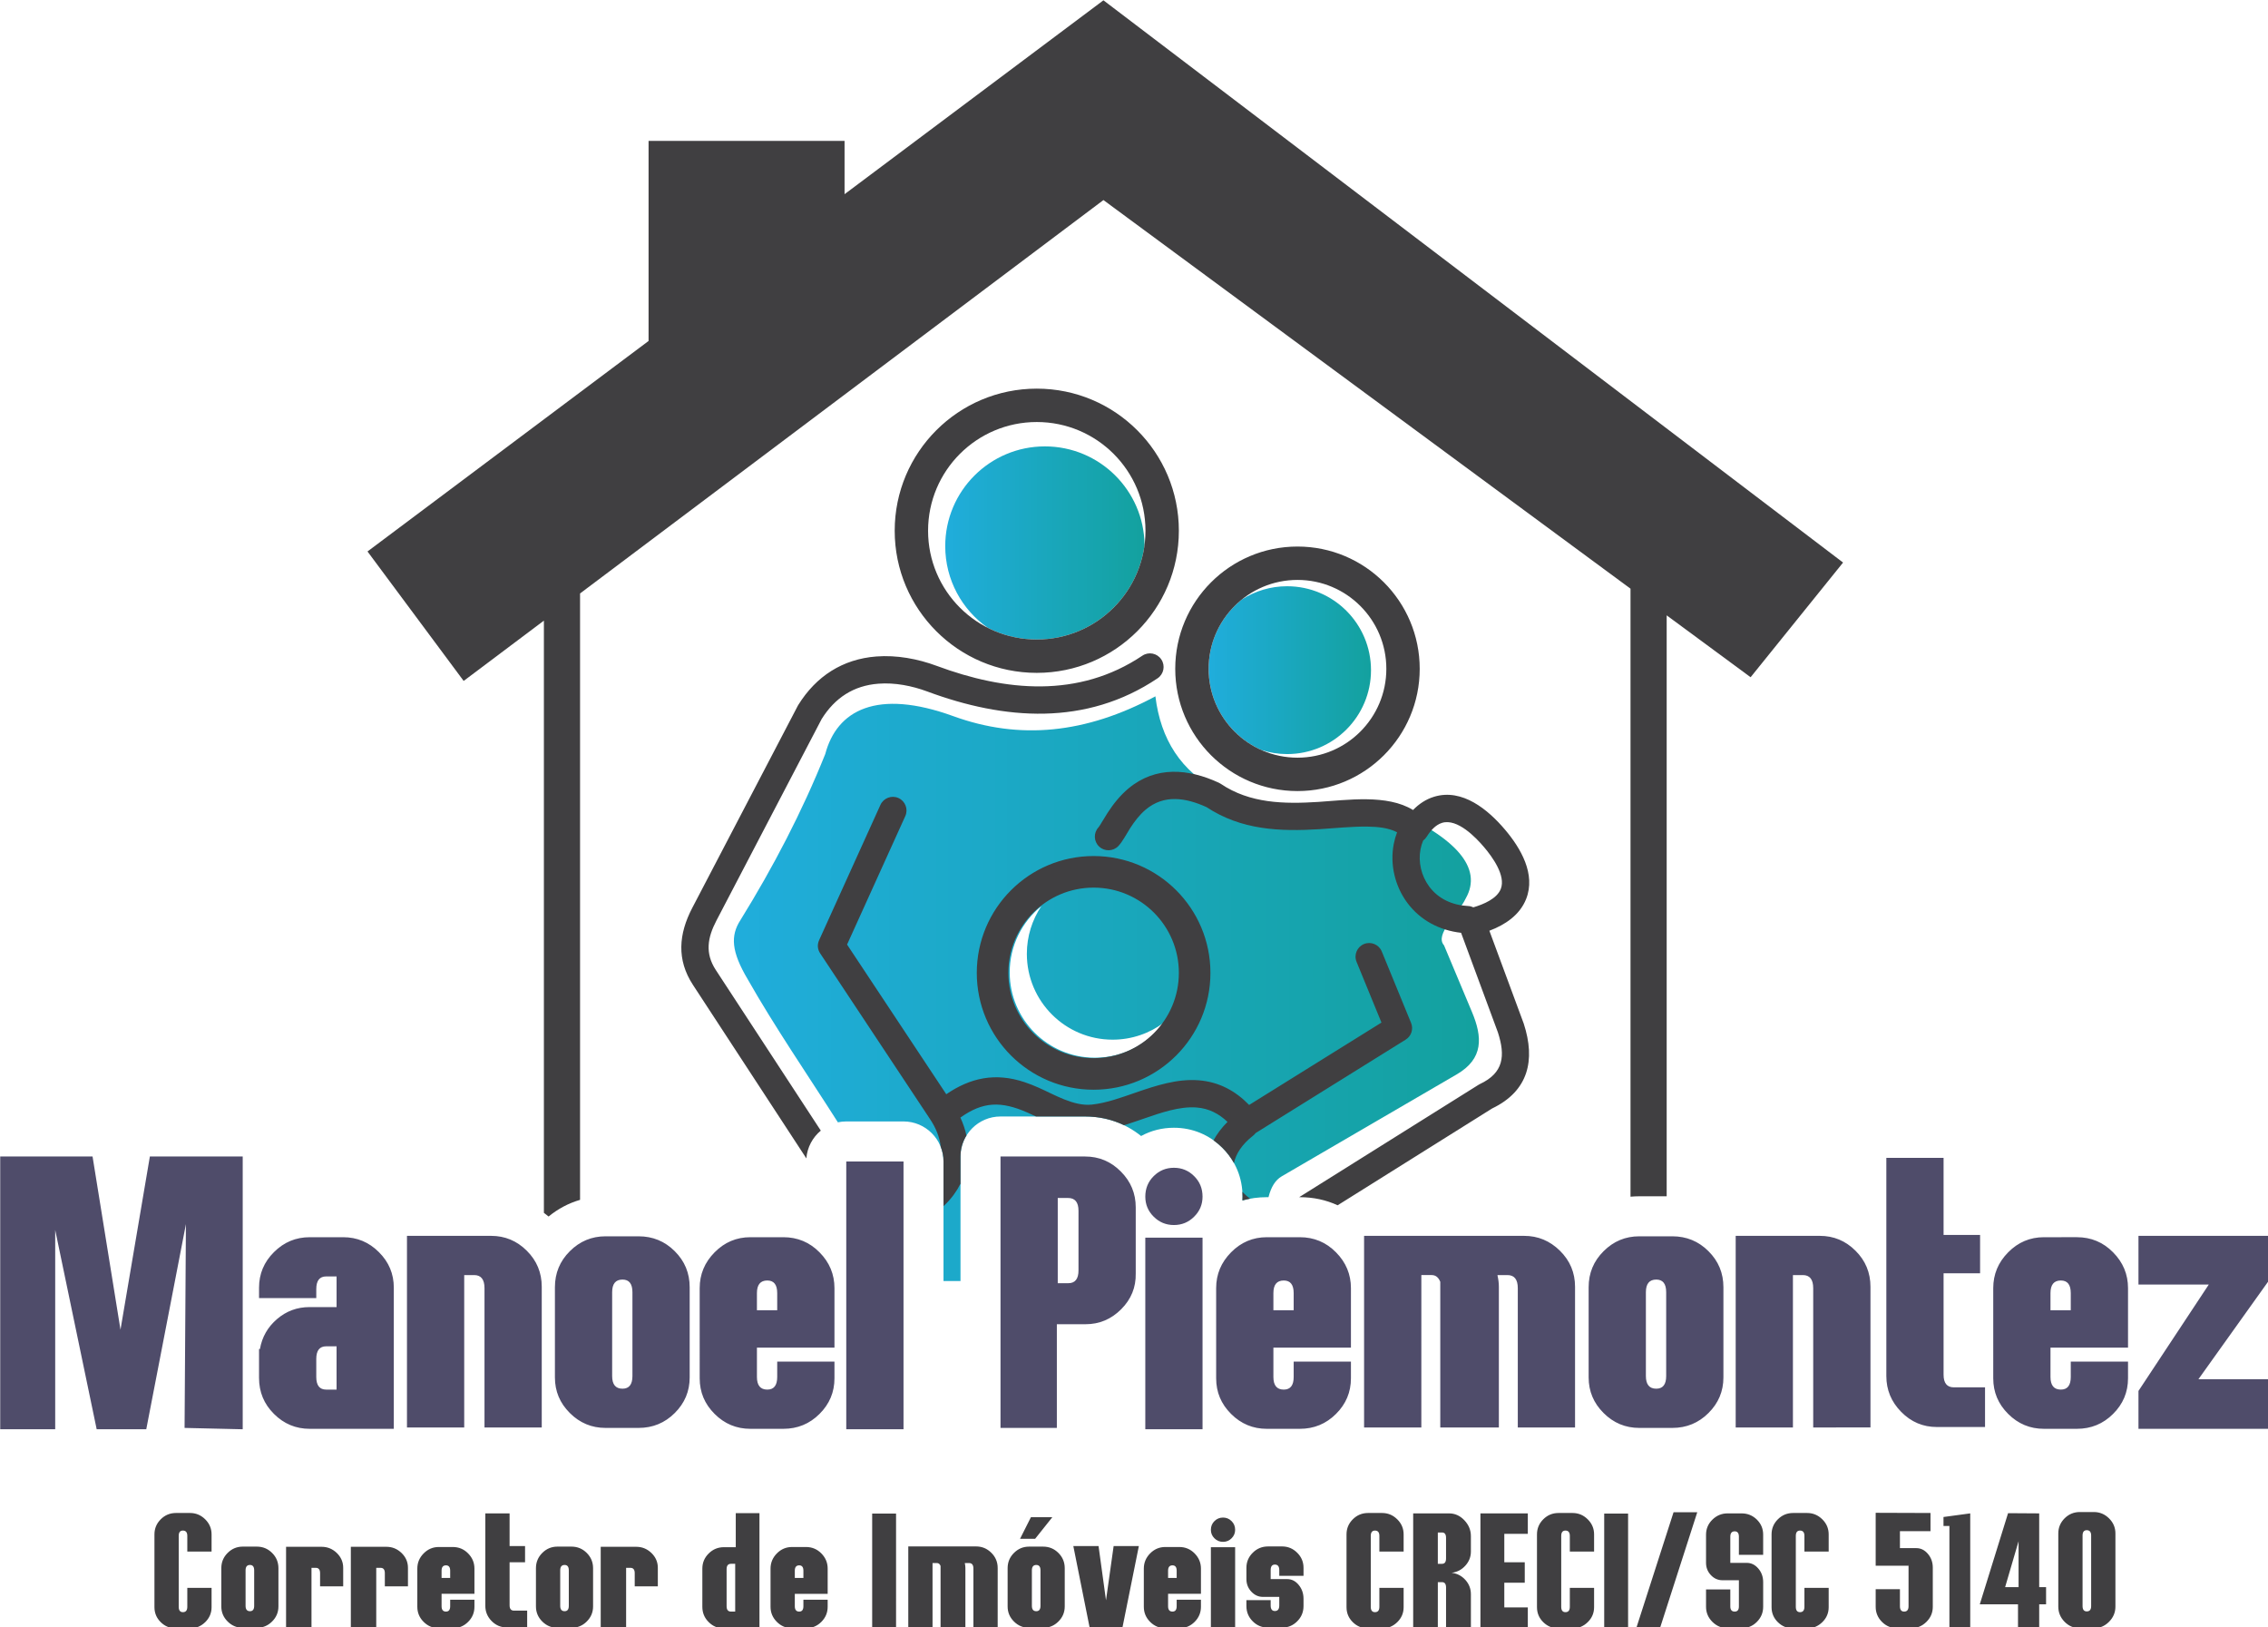 <?xml version="1.0" encoding="UTF-8" standalone="no"?>
<svg
   width="201.392mm"
   height="144.443mm"
   viewBox="0 0 201.392 144.443"
   version="1.1"
   id="svg5"
   xml:space="preserve"
   inkscape:version="1.2.2 (732a01da63, 2022-12-09)"
   sodipodi:docname="logo.svg"
   xmlns:inkscape="http://www.inkscape.org/namespaces/inkscape"
   xmlns:sodipodi="http://sodipodi.sourceforge.net/DTD/sodipodi-0.dtd"
   xmlns="http://www.w3.org/2000/svg"
   xmlns:svg="http://www.w3.org/2000/svg"><sodipodi:namedview
     id="namedview7"
     pagecolor="#ffffff"
     bordercolor="#000000"
     borderopacity="0.25"
     inkscape:showpageshadow="2"
     inkscape:pageopacity="0.0"
     inkscape:pagecheckerboard="0"
     inkscape:deskcolor="#d1d1d1"
     inkscape:document-units="mm"
     showgrid="false"
     inkscape:zoom="0.52221046"
     inkscape:cx="688.41976"
     inkscape:cy="390.6471"
     inkscape:window-width="2560"
     inkscape:window-height="1009"
     inkscape:window-x="-8"
     inkscape:window-y="-8"
     inkscape:window-maximized="1"
     inkscape:current-layer="g943" /><defs
     id="defs2"><clipPath
       id="clip-0"><path
         clip-rule="nonzero"
         d="M 1,1 H 741 V 741 H 1 Z m 0,0"
         id="path132" /></clipPath><clipPath
       id="clip-1"><path
         clip-rule="evenodd"
         d="m 370.719,1.285 c 204.035,0 369.438,165.398 369.438,369.434 0,204.035 -165.402,369.434 -369.438,369.434 C 166.684,740.152 1.285,574.754 1.285,370.719 1.285,166.684 166.684,1.285 370.719,1.285"
         id="path135" /></clipPath><radialGradient
       id="radial-pattern-0"
       gradientUnits="userSpaceOnUse"
       cx="0"
       cy="0"
       fx="0"
       fy="0"
       r="546.433"
       gradientTransform="matrix(1,-2.07711e-6,-2.07711e-6,-1,370.719,370.719)"><stop
         offset="0"
         stop-color="rgb(100%, 100%, 100%)"
         stop-opacity="1"
         id="stop138" /><stop
         offset="0.008"
         stop-color="rgb(99.216%, 99.608%, 100%)"
         stop-opacity="1"
         id="stop140" /><stop
         offset="0.012"
         stop-color="rgb(98.431%, 98.824%, 98.824%)"
         stop-opacity="1"
         id="stop142" /><stop
         offset="0.016"
         stop-color="rgb(98.431%, 98.824%, 98.824%)"
         stop-opacity="1"
         id="stop144" /><stop
         offset="0.02"
         stop-color="rgb(98.431%, 98.824%, 98.824%)"
         stop-opacity="1"
         id="stop146" /><stop
         offset="0.023"
         stop-color="rgb(98.039%, 98.431%, 98.824%)"
         stop-opacity="1"
         id="stop148" /><stop
         offset="0.027"
         stop-color="rgb(98.039%, 98.431%, 98.824%)"
         stop-opacity="1"
         id="stop150" /><stop
         offset="0.031"
         stop-color="rgb(97.255%, 98.431%, 98.824%)"
         stop-opacity="1"
         id="stop152" /><stop
         offset="0.035"
         stop-color="rgb(97.255%, 98.431%, 98.824%)"
         stop-opacity="1"
         id="stop154" /><stop
         offset="0.039"
         stop-color="rgb(96.863%, 97.647%, 98.039%)"
         stop-opacity="1"
         id="stop156" /><stop
         offset="0.043"
         stop-color="rgb(96.863%, 97.647%, 98.039%)"
         stop-opacity="1"
         id="stop158" /><stop
         offset="0.047"
         stop-color="rgb(96.863%, 97.647%, 98.039%)"
         stop-opacity="1"
         id="stop160" /><stop
         offset="0.051"
         stop-color="rgb(96.471%, 97.255%, 98.039%)"
         stop-opacity="1"
         id="stop162" /><stop
         offset="0.055"
         stop-color="rgb(96.471%, 97.255%, 98.039%)"
         stop-opacity="1"
         id="stop164" /><stop
         offset="0.059"
         stop-color="rgb(96.078%, 97.255%, 98.039%)"
         stop-opacity="1"
         id="stop166" /><stop
         offset="0.062"
         stop-color="rgb(96.078%, 96.863%, 97.647%)"
         stop-opacity="1"
         id="stop168" /><stop
         offset="0.066"
         stop-color="rgb(95.686%, 96.471%, 97.255%)"
         stop-opacity="1"
         id="stop170" /><stop
         offset="0.07"
         stop-color="rgb(95.686%, 96.471%, 97.255%)"
         stop-opacity="1"
         id="stop172" /><stop
         offset="0.074"
         stop-color="rgb(95.686%, 96.471%, 97.255%)"
         stop-opacity="1"
         id="stop174" /><stop
         offset="0.078"
         stop-color="rgb(95.294%, 96.471%, 97.255%)"
         stop-opacity="1"
         id="stop176" /><stop
         offset="0.082"
         stop-color="rgb(95.294%, 96.471%, 97.255%)"
         stop-opacity="1"
         id="stop178" /><stop
         offset="0.086"
         stop-color="rgb(94.902%, 96.471%, 97.255%)"
         stop-opacity="1"
         id="stop180" /><stop
         offset="0.09"
         stop-color="rgb(94.902%, 96.078%, 96.863%)"
         stop-opacity="1"
         id="stop182" /><stop
         offset="0.094"
         stop-color="rgb(94.51%, 95.686%, 96.471%)"
         stop-opacity="1"
         id="stop184" /><stop
         offset="0.098"
         stop-color="rgb(94.51%, 95.686%, 96.471%)"
         stop-opacity="1"
         id="stop186" /><stop
         offset="0.102"
         stop-color="rgb(94.51%, 95.686%, 96.471%)"
         stop-opacity="1"
         id="stop188" /><stop
         offset="0.105"
         stop-color="rgb(94.118%, 95.686%, 96.471%)"
         stop-opacity="1"
         id="stop190" /><stop
         offset="0.109"
         stop-color="rgb(94.118%, 95.686%, 96.471%)"
         stop-opacity="1"
         id="stop192" /><stop
         offset="0.113"
         stop-color="rgb(93.726%, 95.294%, 96.471%)"
         stop-opacity="1"
         id="stop194" /><stop
         offset="0.117"
         stop-color="rgb(93.726%, 94.902%, 96.078%)"
         stop-opacity="1"
         id="stop196" /><stop
         offset="0.121"
         stop-color="rgb(93.333%, 94.902%, 95.686%)"
         stop-opacity="1"
         id="stop198" /><stop
         offset="0.125"
         stop-color="rgb(93.333%, 94.902%, 95.686%)"
         stop-opacity="1"
         id="stop200" /><stop
         offset="0.129"
         stop-color="rgb(92.941%, 94.902%, 95.686%)"
         stop-opacity="1"
         id="stop202" /><stop
         offset="0.133"
         stop-color="rgb(92.941%, 94.902%, 95.686%)"
         stop-opacity="1"
         id="stop204" /><stop
         offset="0.137"
         stop-color="rgb(92.941%, 94.902%, 95.686%)"
         stop-opacity="1"
         id="stop206" /><stop
         offset="0.141"
         stop-color="rgb(92.549%, 94.118%, 95.686%)"
         stop-opacity="1"
         id="stop208" /><stop
         offset="0.145"
         stop-color="rgb(92.549%, 94.118%, 95.686%)"
         stop-opacity="1"
         id="stop210" /><stop
         offset="0.148"
         stop-color="rgb(92.157%, 94.118%, 95.294%)"
         stop-opacity="1"
         id="stop212" /><stop
         offset="0.152"
         stop-color="rgb(92.157%, 94.118%, 95.294%)"
         stop-opacity="1"
         id="stop214" /><stop
         offset="0.156"
         stop-color="rgb(91.765%, 93.726%, 95.294%)"
         stop-opacity="1"
         id="stop216" /><stop
         offset="0.16"
         stop-color="rgb(91.765%, 93.726%, 95.294%)"
         stop-opacity="1"
         id="stop218" /><stop
         offset="0.164"
         stop-color="rgb(91.765%, 93.726%, 95.294%)"
         stop-opacity="1"
         id="stop220" /><stop
         offset="0.168"
         stop-color="rgb(91.373%, 93.333%, 94.902%)"
         stop-opacity="1"
         id="stop222" /><stop
         offset="0.172"
         stop-color="rgb(91.373%, 93.333%, 94.902%)"
         stop-opacity="1"
         id="stop224" /><stop
         offset="0.176"
         stop-color="rgb(90.981%, 93.333%, 94.51%)"
         stop-opacity="1"
         id="stop226" /><stop
         offset="0.18"
         stop-color="rgb(90.981%, 93.333%, 94.51%)"
         stop-opacity="1"
         id="stop228" /><stop
         offset="0.184"
         stop-color="rgb(90.588%, 92.941%, 94.51%)"
         stop-opacity="1"
         id="stop230" /><stop
         offset="0.188"
         stop-color="rgb(90.588%, 92.941%, 94.51%)"
         stop-opacity="1"
         id="stop232" /><stop
         offset="0.191"
         stop-color="rgb(90.588%, 92.941%, 94.51%)"
         stop-opacity="1"
         id="stop234" /><stop
         offset="0.195"
         stop-color="rgb(90.196%, 92.549%, 94.51%)"
         stop-opacity="1"
         id="stop236" /><stop
         offset="0.199"
         stop-color="rgb(90.196%, 92.549%, 94.51%)"
         stop-opacity="1"
         id="stop238" /><stop
         offset="0.203"
         stop-color="rgb(89.804%, 92.549%, 94.118%)"
         stop-opacity="1"
         id="stop240" /><stop
         offset="0.207"
         stop-color="rgb(89.804%, 92.549%, 94.118%)"
         stop-opacity="1"
         id="stop242" /><stop
         offset="0.211"
         stop-color="rgb(89.412%, 92.157%, 94.118%)"
         stop-opacity="1"
         id="stop244" /><stop
         offset="0.215"
         stop-color="rgb(89.412%, 92.157%, 94.118%)"
         stop-opacity="1"
         id="stop246" /><stop
         offset="0.219"
         stop-color="rgb(89.412%, 92.157%, 93.726%)"
         stop-opacity="1"
         id="stop248" /><stop
         offset="0.223"
         stop-color="rgb(89.02%, 91.765%, 93.726%)"
         stop-opacity="1"
         id="stop250" /><stop
         offset="0.227"
         stop-color="rgb(89.02%, 91.765%, 93.726%)"
         stop-opacity="1"
         id="stop252" /><stop
         offset="0.23"
         stop-color="rgb(88.628%, 91.765%, 93.333%)"
         stop-opacity="1"
         id="stop254" /><stop
         offset="0.234"
         stop-color="rgb(88.628%, 91.765%, 93.333%)"
         stop-opacity="1"
         id="stop256" /><stop
         offset="0.238"
         stop-color="rgb(88.235%, 91.765%, 93.333%)"
         stop-opacity="1"
         id="stop258" /><stop
         offset="0.242"
         stop-color="rgb(88.235%, 91.373%, 93.333%)"
         stop-opacity="1"
         id="stop260" /><stop
         offset="0.246"
         stop-color="rgb(87.843%, 90.981%, 93.333%)"
         stop-opacity="1"
         id="stop262" /><stop
         offset="0.25"
         stop-color="rgb(87.843%, 90.981%, 93.333%)"
         stop-opacity="1"
         id="stop264" /><stop
         offset="0.254"
         stop-color="rgb(87.451%, 90.981%, 92.941%)"
         stop-opacity="1"
         id="stop266" /><stop
         offset="0.262"
         stop-color="rgb(87.451%, 90.981%, 92.941%)"
         stop-opacity="1"
         id="stop268" /><stop
         offset="0.27"
         stop-color="rgb(87.059%, 90.588%, 92.941%)"
         stop-opacity="1"
         id="stop270" /><stop
         offset="0.277"
         stop-color="rgb(86.667%, 90.588%, 92.549%)"
         stop-opacity="1"
         id="stop272" /><stop
         offset="0.285"
         stop-color="rgb(86.275%, 90.196%, 92.549%)"
         stop-opacity="1"
         id="stop274" /><stop
         offset="0.293"
         stop-color="rgb(85.883%, 89.804%, 92.157%)"
         stop-opacity="1"
         id="stop276" /><stop
         offset="0.301"
         stop-color="rgb(85.49%, 89.804%, 92.157%)"
         stop-opacity="1"
         id="stop278" /><stop
         offset="0.309"
         stop-color="rgb(85.098%, 89.412%, 91.765%)"
         stop-opacity="1"
         id="stop280" /><stop
         offset="0.316"
         stop-color="rgb(84.706%, 89.412%, 91.765%)"
         stop-opacity="1"
         id="stop282" /><stop
         offset="0.324"
         stop-color="rgb(84.706%, 89.02%, 91.765%)"
         stop-opacity="1"
         id="stop284" /><stop
         offset="0.332"
         stop-color="rgb(84.314%, 89.02%, 91.765%)"
         stop-opacity="1"
         id="stop286" /><stop
         offset="0.34"
         stop-color="rgb(83.922%, 88.628%, 91.373%)"
         stop-opacity="1"
         id="stop288" /><stop
         offset="0.348"
         stop-color="rgb(83.53%, 88.235%, 91.373%)"
         stop-opacity="1"
         id="stop290" /><stop
         offset="0.355"
         stop-color="rgb(83.138%, 88.235%, 90.981%)"
         stop-opacity="1"
         id="stop292" /><stop
         offset="0.363"
         stop-color="rgb(82.745%, 88.235%, 90.981%)"
         stop-opacity="1"
         id="stop294" /><stop
         offset="0.371"
         stop-color="rgb(82.353%, 87.843%, 90.588%)"
         stop-opacity="1"
         id="stop296" /><stop
         offset="0.379"
         stop-color="rgb(82.353%, 87.843%, 90.588%)"
         stop-opacity="1"
         id="stop298" /><stop
         offset="0.387"
         stop-color="rgb(81.961%, 87.451%, 90.588%)"
         stop-opacity="1"
         id="stop300" /><stop
         offset="0.395"
         stop-color="rgb(81.569%, 87.059%, 90.196%)"
         stop-opacity="1"
         id="stop302" /><stop
         offset="0.402"
         stop-color="rgb(81.177%, 87.059%, 90.196%)"
         stop-opacity="1"
         id="stop304" /><stop
         offset="0.41"
         stop-color="rgb(80.785%, 86.667%, 90.196%)"
         stop-opacity="1"
         id="stop306" /><stop
         offset="0.418"
         stop-color="rgb(80.392%, 86.667%, 89.804%)"
         stop-opacity="1"
         id="stop308" /><stop
         offset="0.426"
         stop-color="rgb(80%, 86.275%, 89.804%)"
         stop-opacity="1"
         id="stop310" /><stop
         offset="0.434"
         stop-color="rgb(79.608%, 86.275%, 89.804%)"
         stop-opacity="1"
         id="stop312" /><stop
         offset="0.441"
         stop-color="rgb(79.608%, 86.275%, 89.804%)"
         stop-opacity="1"
         id="stop314" /><stop
         offset="0.449"
         stop-color="rgb(79.216%, 85.883%, 89.02%)"
         stop-opacity="1"
         id="stop316" /><stop
         offset="0.457"
         stop-color="rgb(78.824%, 85.49%, 89.02%)"
         stop-opacity="1"
         id="stop318" /><stop
         offset="0.465"
         stop-color="rgb(78.432%, 85.49%, 89.02%)"
         stop-opacity="1"
         id="stop320" /><stop
         offset="0.473"
         stop-color="rgb(78.04%, 85.098%, 88.628%)"
         stop-opacity="1"
         id="stop322" /><stop
         offset="0.48"
         stop-color="rgb(77.647%, 85.098%, 88.628%)"
         stop-opacity="1"
         id="stop324" /><stop
         offset="0.488"
         stop-color="rgb(77.255%, 84.706%, 88.628%)"
         stop-opacity="1"
         id="stop326" /><stop
         offset="0.496"
         stop-color="rgb(77.255%, 84.706%, 88.628%)"
         stop-opacity="1"
         id="stop328" /><stop
         offset="0.504"
         stop-color="rgb(76.863%, 84.314%, 88.235%)"
         stop-opacity="1"
         id="stop330" /><stop
         offset="0.508"
         stop-color="rgb(76.471%, 84.314%, 88.235%)"
         stop-opacity="1"
         id="stop332" /><stop
         offset="0.512"
         stop-color="rgb(76.471%, 84.314%, 88.235%)"
         stop-opacity="1"
         id="stop334" /><stop
         offset="0.516"
         stop-color="rgb(76.471%, 84.314%, 88.235%)"
         stop-opacity="1"
         id="stop336" /><stop
         offset="0.52"
         stop-color="rgb(76.079%, 84.314%, 88.235%)"
         stop-opacity="1"
         id="stop338" /><stop
         offset="0.523"
         stop-color="rgb(76.079%, 84.314%, 88.235%)"
         stop-opacity="1"
         id="stop340" /><stop
         offset="0.527"
         stop-color="rgb(75.687%, 83.922%, 87.843%)"
         stop-opacity="1"
         id="stop342" /><stop
         offset="0.531"
         stop-color="rgb(75.687%, 83.922%, 87.843%)"
         stop-opacity="1"
         id="stop344" /><stop
         offset="0.535"
         stop-color="rgb(75.294%, 83.53%, 87.843%)"
         stop-opacity="1"
         id="stop346" /><stop
         offset="0.539"
         stop-color="rgb(75.294%, 83.53%, 87.843%)"
         stop-opacity="1"
         id="stop348" /><stop
         offset="0.543"
         stop-color="rgb(75.294%, 83.53%, 87.843%)"
         stop-opacity="1"
         id="stop350" /><stop
         offset="0.547"
         stop-color="rgb(74.902%, 83.53%, 87.451%)"
         stop-opacity="1"
         id="stop352" /><stop
         offset="0.551"
         stop-color="rgb(74.902%, 83.138%, 87.451%)"
         stop-opacity="1"
         id="stop354" /><stop
         offset="0.555"
         stop-color="rgb(74.51%, 83.138%, 87.059%)"
         stop-opacity="1"
         id="stop356" /><stop
         offset="0.559"
         stop-color="rgb(74.51%, 83.138%, 87.059%)"
         stop-opacity="1"
         id="stop358" /><stop
         offset="0.562"
         stop-color="rgb(74.118%, 83.138%, 87.059%)"
         stop-opacity="1"
         id="stop360" /><stop
         offset="0.566"
         stop-color="rgb(74.118%, 83.138%, 87.059%)"
         stop-opacity="1"
         id="stop362" /><stop
         offset="0.57"
         stop-color="rgb(74.118%, 83.138%, 87.059%)"
         stop-opacity="1"
         id="stop364" /><stop
         offset="0.574"
         stop-color="rgb(73.726%, 82.745%, 87.059%)"
         stop-opacity="1"
         id="stop366" /><stop
         offset="0.578"
         stop-color="rgb(73.726%, 82.353%, 87.059%)"
         stop-opacity="1"
         id="stop368" /><stop
         offset="0.582"
         stop-color="rgb(73.726%, 82.353%, 86.667%)"
         stop-opacity="1"
         id="stop370" /><stop
         offset="0.586"
         stop-color="rgb(73.726%, 82.353%, 86.667%)"
         stop-opacity="1"
         id="stop372" /><stop
         offset="0.59"
         stop-color="rgb(73.334%, 82.353%, 86.667%)"
         stop-opacity="1"
         id="stop374" /><stop
         offset="0.594"
         stop-color="rgb(73.334%, 82.353%, 86.667%)"
         stop-opacity="1"
         id="stop376" /><stop
         offset="0.598"
         stop-color="rgb(72.942%, 81.961%, 86.667%)"
         stop-opacity="1"
         id="stop378" /><stop
         offset="0.602"
         stop-color="rgb(72.942%, 81.961%, 86.275%)"
         stop-opacity="1"
         id="stop380" /><stop
         offset="0.605"
         stop-color="rgb(72.942%, 81.961%, 86.275%)"
         stop-opacity="1"
         id="stop382" /><stop
         offset="0.609"
         stop-color="rgb(72.549%, 81.569%, 86.275%)"
         stop-opacity="1"
         id="stop384" /><stop
         offset="0.613"
         stop-color="rgb(72.549%, 81.569%, 86.275%)"
         stop-opacity="1"
         id="stop386" /><stop
         offset="0.617"
         stop-color="rgb(72.157%, 81.569%, 86.275%)"
         stop-opacity="1"
         id="stop388" /><stop
         offset="0.621"
         stop-color="rgb(72.157%, 81.569%, 86.275%)"
         stop-opacity="1"
         id="stop390" /><stop
         offset="0.625"
         stop-color="rgb(71.765%, 81.569%, 86.275%)"
         stop-opacity="1"
         id="stop392" /><stop
         offset="0.629"
         stop-color="rgb(71.765%, 81.177%, 85.883%)"
         stop-opacity="1"
         id="stop394" /><stop
         offset="0.637"
         stop-color="rgb(71.373%, 81.177%, 85.49%)"
         stop-opacity="1"
         id="stop396" /><stop
         offset="0.645"
         stop-color="rgb(70.981%, 80.785%, 85.49%)"
         stop-opacity="1"
         id="stop398" /><stop
         offset="0.652"
         stop-color="rgb(70.589%, 80.392%, 85.49%)"
         stop-opacity="1"
         id="stop400" /><stop
         offset="0.66"
         stop-color="rgb(70.197%, 80.392%, 85.098%)"
         stop-opacity="1"
         id="stop402" /><stop
         offset="0.668"
         stop-color="rgb(69.804%, 80.392%, 85.098%)"
         stop-opacity="1"
         id="stop404" /><stop
         offset="0.676"
         stop-color="rgb(69.804%, 80%, 85.098%)"
         stop-opacity="1"
         id="stop406" /><stop
         offset="0.684"
         stop-color="rgb(69.412%, 80%, 85.098%)"
         stop-opacity="1"
         id="stop408" /><stop
         offset="0.691"
         stop-color="rgb(69.02%, 79.608%, 84.706%)"
         stop-opacity="1"
         id="stop410" /><stop
         offset="0.699"
         stop-color="rgb(68.628%, 79.608%, 84.706%)"
         stop-opacity="1"
         id="stop412" /><stop
         offset="0.707"
         stop-color="rgb(68.236%, 79.216%, 84.314%)"
         stop-opacity="1"
         id="stop414" /><stop
         offset="0.715"
         stop-color="rgb(67.844%, 79.216%, 84.314%)"
         stop-opacity="1"
         id="stop416" /><stop
         offset="0.723"
         stop-color="rgb(67.451%, 78.824%, 84.314%)"
         stop-opacity="1"
         id="stop418" /><stop
         offset="0.73"
         stop-color="rgb(67.451%, 78.824%, 83.922%)"
         stop-opacity="1"
         id="stop420" /><stop
         offset="0.738"
         stop-color="rgb(67.059%, 78.432%, 83.922%)"
         stop-opacity="1"
         id="stop422" /><stop
         offset="0.746"
         stop-color="rgb(66.667%, 78.432%, 83.53%)"
         stop-opacity="1"
         id="stop424" /><stop
         offset="0.754"
         stop-color="rgb(66.275%, 78.432%, 83.53%)"
         stop-opacity="1"
         id="stop426" /><stop
         offset="0.758"
         stop-color="rgb(66.275%, 78.04%, 83.53%)"
         stop-opacity="1"
         id="stop428" /><stop
         offset="0.762"
         stop-color="rgb(65.883%, 78.04%, 83.53%)"
         stop-opacity="1"
         id="stop430" /><stop
         offset="0.766"
         stop-color="rgb(65.883%, 78.04%, 83.53%)"
         stop-opacity="1"
         id="stop432" /><stop
         offset="0.77"
         stop-color="rgb(65.491%, 77.647%, 83.138%)"
         stop-opacity="1"
         id="stop434" /><stop
         offset="0.773"
         stop-color="rgb(65.491%, 77.647%, 83.138%)"
         stop-opacity="1"
         id="stop436" /><stop
         offset="0.777"
         stop-color="rgb(65.491%, 77.647%, 83.138%)"
         stop-opacity="1"
         id="stop438" /><stop
         offset="0.781"
         stop-color="rgb(65.491%, 77.647%, 83.138%)"
         stop-opacity="1"
         id="stop440" /><stop
         offset="0.785"
         stop-color="rgb(65.491%, 77.647%, 83.138%)"
         stop-opacity="1"
         id="stop442" /><stop
         offset="0.789"
         stop-color="rgb(65.099%, 77.255%, 83.138%)"
         stop-opacity="1"
         id="stop444" /><stop
         offset="0.793"
         stop-color="rgb(65.099%, 77.255%, 83.138%)"
         stop-opacity="1"
         id="stop446" /><stop
         offset="0.797"
         stop-color="rgb(64.706%, 77.255%, 82.745%)"
         stop-opacity="1"
         id="stop448" /><stop
         offset="0.801"
         stop-color="rgb(64.706%, 77.255%, 82.745%)"
         stop-opacity="1"
         id="stop450" /><stop
         offset="0.805"
         stop-color="rgb(64.706%, 77.255%, 82.745%)"
         stop-opacity="1"
         id="stop452" /><stop
         offset="0.809"
         stop-color="rgb(64.314%, 76.863%, 82.745%)"
         stop-opacity="1"
         id="stop454" /><stop
         offset="0.812"
         stop-color="rgb(64.314%, 76.863%, 82.745%)"
         stop-opacity="1"
         id="stop456" /><stop
         offset="0.816"
         stop-color="rgb(63.922%, 76.863%, 82.745%)"
         stop-opacity="1"
         id="stop458" /><stop
         offset="0.824"
         stop-color="rgb(63.53%, 76.471%, 82.353%)"
         stop-opacity="1"
         id="stop460" /><stop
         offset="0.832"
         stop-color="rgb(63.138%, 76.079%, 81.961%)"
         stop-opacity="1"
         id="stop462" /><stop
         offset="0.84"
         stop-color="rgb(62.746%, 76.079%, 81.961%)"
         stop-opacity="1"
         id="stop464" /><stop
         offset="0.848"
         stop-color="rgb(62.746%, 76.079%, 81.961%)"
         stop-opacity="1"
         id="stop466" /><stop
         offset="0.855"
         stop-color="rgb(62.354%, 75.687%, 81.569%)"
         stop-opacity="1"
         id="stop468" /><stop
         offset="0.863"
         stop-color="rgb(61.961%, 75.687%, 81.569%)"
         stop-opacity="1"
         id="stop470" /><stop
         offset="0.871"
         stop-color="rgb(61.569%, 75.687%, 81.569%)"
         stop-opacity="1"
         id="stop472" /><stop
         offset="0.879"
         stop-color="rgb(61.177%, 75.294%, 81.569%)"
         stop-opacity="1"
         id="stop474" /><stop
         offset="0.883"
         stop-color="rgb(61.177%, 75.294%, 81.177%)"
         stop-opacity="1"
         id="stop476" /><stop
         offset="0.887"
         stop-color="rgb(60.785%, 74.902%, 81.177%)"
         stop-opacity="1"
         id="stop478" /><stop
         offset="0.891"
         stop-color="rgb(60.785%, 74.902%, 81.177%)"
         stop-opacity="1"
         id="stop480" /><stop
         offset="0.895"
         stop-color="rgb(60.785%, 74.902%, 81.177%)"
         stop-opacity="1"
         id="stop482" /><stop
         offset="0.898"
         stop-color="rgb(60.393%, 74.902%, 81.177%)"
         stop-opacity="1"
         id="stop484" /><stop
         offset="0.902"
         stop-color="rgb(60.393%, 74.902%, 81.177%)"
         stop-opacity="1"
         id="stop486" /><stop
         offset="0.906"
         stop-color="rgb(60.001%, 74.902%, 81.177%)"
         stop-opacity="1"
         id="stop488" /><stop
         offset="0.91"
         stop-color="rgb(60.001%, 74.51%, 80.785%)"
         stop-opacity="1"
         id="stop490" /><stop
         offset="0.918"
         stop-color="rgb(59.608%, 74.51%, 80.785%)"
         stop-opacity="1"
         id="stop492" /><stop
         offset="0.926"
         stop-color="rgb(59.216%, 74.51%, 80.785%)"
         stop-opacity="1"
         id="stop494" /><stop
         offset="0.934"
         stop-color="rgb(59.216%, 74.118%, 80.392%)"
         stop-opacity="1"
         id="stop496" /><stop
         offset="0.941"
         stop-color="rgb(58.824%, 73.726%, 80.392%)"
         stop-opacity="1"
         id="stop498" /><stop
         offset="0.945"
         stop-color="rgb(58.824%, 73.726%, 80.392%)"
         stop-opacity="1"
         id="stop500" /><stop
         offset="0.949"
         stop-color="rgb(58.432%, 73.726%, 80.392%)"
         stop-opacity="1"
         id="stop502" /><stop
         offset="0.953"
         stop-color="rgb(58.432%, 73.726%, 80.392%)"
         stop-opacity="1"
         id="stop504" /><stop
         offset="0.957"
         stop-color="rgb(58.04%, 73.726%, 80%)"
         stop-opacity="1"
         id="stop506" /><stop
         offset="0.965"
         stop-color="rgb(58.04%, 73.334%, 80%)"
         stop-opacity="1"
         id="stop508" /><stop
         offset="0.973"
         stop-color="rgb(57.648%, 73.334%, 80%)"
         stop-opacity="1"
         id="stop510" /><stop
         offset="0.977"
         stop-color="rgb(57.256%, 73.334%, 80%)"
         stop-opacity="1"
         id="stop512" /><stop
         offset="0.98"
         stop-color="rgb(57.256%, 73.334%, 80%)"
         stop-opacity="1"
         id="stop514" /><stop
         offset="0.988"
         stop-color="rgb(56.863%, 72.942%, 79.608%)"
         stop-opacity="1"
         id="stop516" /><stop
         offset="0.992"
         stop-color="rgb(56.863%, 72.942%, 79.608%)"
         stop-opacity="1"
         id="stop518" /><stop
         offset="1"
         stop-color="rgb(56.471%, 72.549%, 79.608%)"
         stop-opacity="1"
         id="stop520" /></radialGradient><clipPath
       id="clip-2"><path
         clip-rule="nonzero"
         d="M 0,0 H 741.438 V 741.438 H 0 Z m 0,0"
         id="path523" /></clipPath><clipPath
       id="clip-3"><path
         clip-rule="nonzero"
         d="m 323,236 h 51 v 49 h -51 z m 0,0"
         id="path526" /></clipPath><clipPath
       id="clip-4"><path
         clip-rule="evenodd"
         d="m 348.07,236.18 c 13.75,0 24.914,11.07 25.07,24.785 -1.746,13.414 -13.219,23.777 -27.113,23.777 -4.422,0 -8.598,-1.051 -12.289,-2.914 C 327.246,277.297 323,269.773 323,261.254 c 0,-13.848 11.223,-25.074 25.07,-25.074"
         id="path529" /></clipPath><linearGradient
       id="linear-pattern-0"
       gradientUnits="userSpaceOnUse"
       x1="321.998"
       y1="479.98"
       x2="372.142"
       y2="479.98"
       gradientTransform="matrix(1,0,0,-1,1,740.438)"><stop
         offset="0"
         stop-color="rgb(12.549%, 67.844%, 85.883%)"
         stop-opacity="1"
         id="stop532" /><stop
         offset="0.016"
         stop-color="rgb(12.549%, 67.844%, 85.883%)"
         stop-opacity="1"
         id="stop534" /><stop
         offset="0.031"
         stop-color="rgb(12.549%, 67.844%, 85.49%)"
         stop-opacity="1"
         id="stop536" /><stop
         offset="0.047"
         stop-color="rgb(12.157%, 67.451%, 85.098%)"
         stop-opacity="1"
         id="stop538" /><stop
         offset="0.062"
         stop-color="rgb(12.157%, 67.451%, 84.706%)"
         stop-opacity="1"
         id="stop540" /><stop
         offset="0.078"
         stop-color="rgb(12.157%, 67.451%, 84.314%)"
         stop-opacity="1"
         id="stop542" /><stop
         offset="0.094"
         stop-color="rgb(12.157%, 67.451%, 83.922%)"
         stop-opacity="1"
         id="stop544" /><stop
         offset="0.109"
         stop-color="rgb(12.157%, 67.451%, 83.53%)"
         stop-opacity="1"
         id="stop546" /><stop
         offset="0.125"
         stop-color="rgb(11.765%, 67.059%, 83.138%)"
         stop-opacity="1"
         id="stop548" /><stop
         offset="0.141"
         stop-color="rgb(11.765%, 67.059%, 82.745%)"
         stop-opacity="1"
         id="stop550" /><stop
         offset="0.156"
         stop-color="rgb(11.765%, 67.059%, 82.353%)"
         stop-opacity="1"
         id="stop552" /><stop
         offset="0.172"
         stop-color="rgb(11.765%, 67.059%, 81.961%)"
         stop-opacity="1"
         id="stop554" /><stop
         offset="0.188"
         stop-color="rgb(11.765%, 67.059%, 81.569%)"
         stop-opacity="1"
         id="stop556" /><stop
         offset="0.203"
         stop-color="rgb(11.372%, 67.059%, 81.177%)"
         stop-opacity="1"
         id="stop558" /><stop
         offset="0.219"
         stop-color="rgb(11.372%, 66.667%, 80.785%)"
         stop-opacity="1"
         id="stop560" /><stop
         offset="0.234"
         stop-color="rgb(11.372%, 66.667%, 80.392%)"
         stop-opacity="1"
         id="stop562" /><stop
         offset="0.25"
         stop-color="rgb(11.372%, 66.667%, 80%)"
         stop-opacity="1"
         id="stop564" /><stop
         offset="0.266"
         stop-color="rgb(11.372%, 66.667%, 79.608%)"
         stop-opacity="1"
         id="stop566" /><stop
         offset="0.281"
         stop-color="rgb(10.98%, 66.667%, 79.216%)"
         stop-opacity="1"
         id="stop568" /><stop
         offset="0.297"
         stop-color="rgb(10.98%, 66.275%, 78.824%)"
         stop-opacity="1"
         id="stop570" /><stop
         offset="0.312"
         stop-color="rgb(10.98%, 66.275%, 78.432%)"
         stop-opacity="1"
         id="stop572" /><stop
         offset="0.328"
         stop-color="rgb(10.98%, 66.275%, 78.432%)"
         stop-opacity="1"
         id="stop574" /><stop
         offset="0.344"
         stop-color="rgb(10.98%, 66.275%, 78.04%)"
         stop-opacity="1"
         id="stop576" /><stop
         offset="0.359"
         stop-color="rgb(10.588%, 66.275%, 77.647%)"
         stop-opacity="1"
         id="stop578" /><stop
         offset="0.375"
         stop-color="rgb(10.588%, 65.883%, 77.255%)"
         stop-opacity="1"
         id="stop580" /><stop
         offset="0.391"
         stop-color="rgb(10.588%, 65.883%, 76.863%)"
         stop-opacity="1"
         id="stop582" /><stop
         offset="0.406"
         stop-color="rgb(10.588%, 65.883%, 76.471%)"
         stop-opacity="1"
         id="stop584" /><stop
         offset="0.422"
         stop-color="rgb(10.588%, 65.883%, 76.079%)"
         stop-opacity="1"
         id="stop586" /><stop
         offset="0.438"
         stop-color="rgb(10.196%, 65.883%, 75.687%)"
         stop-opacity="1"
         id="stop588" /><stop
         offset="0.453"
         stop-color="rgb(10.196%, 65.883%, 75.294%)"
         stop-opacity="1"
         id="stop590" /><stop
         offset="0.469"
         stop-color="rgb(10.196%, 65.491%, 74.902%)"
         stop-opacity="1"
         id="stop592" /><stop
         offset="0.484"
         stop-color="rgb(10.196%, 65.491%, 74.51%)"
         stop-opacity="1"
         id="stop594" /><stop
         offset="0.5"
         stop-color="rgb(10.196%, 65.491%, 74.118%)"
         stop-opacity="1"
         id="stop596" /><stop
         offset="0.516"
         stop-color="rgb(9.804%, 65.491%, 73.726%)"
         stop-opacity="1"
         id="stop598" /><stop
         offset="0.531"
         stop-color="rgb(9.804%, 65.491%, 73.334%)"
         stop-opacity="1"
         id="stop600" /><stop
         offset="0.547"
         stop-color="rgb(9.804%, 65.099%, 72.942%)"
         stop-opacity="1"
         id="stop602" /><stop
         offset="0.562"
         stop-color="rgb(9.804%, 65.099%, 72.549%)"
         stop-opacity="1"
         id="stop604" /><stop
         offset="0.578"
         stop-color="rgb(9.804%, 65.099%, 72.157%)"
         stop-opacity="1"
         id="stop606" /><stop
         offset="0.594"
         stop-color="rgb(9.412%, 65.099%, 71.765%)"
         stop-opacity="1"
         id="stop608" /><stop
         offset="0.609"
         stop-color="rgb(9.412%, 65.099%, 71.373%)"
         stop-opacity="1"
         id="stop610" /><stop
         offset="0.625"
         stop-color="rgb(9.412%, 64.706%, 70.981%)"
         stop-opacity="1"
         id="stop612" /><stop
         offset="0.641"
         stop-color="rgb(9.412%, 64.706%, 70.589%)"
         stop-opacity="1"
         id="stop614" /><stop
         offset="0.656"
         stop-color="rgb(9.412%, 64.706%, 70.589%)"
         stop-opacity="1"
         id="stop616" /><stop
         offset="0.672"
         stop-color="rgb(9.019%, 64.706%, 70.197%)"
         stop-opacity="1"
         id="stop618" /><stop
         offset="0.688"
         stop-color="rgb(9.019%, 64.706%, 69.804%)"
         stop-opacity="1"
         id="stop620" /><stop
         offset="0.703"
         stop-color="rgb(9.019%, 64.706%, 69.412%)"
         stop-opacity="1"
         id="stop622" /><stop
         offset="0.719"
         stop-color="rgb(9.019%, 64.314%, 69.02%)"
         stop-opacity="1"
         id="stop624" /><stop
         offset="0.734"
         stop-color="rgb(9.019%, 64.314%, 68.628%)"
         stop-opacity="1"
         id="stop626" /><stop
         offset="0.75"
         stop-color="rgb(8.627%, 64.314%, 68.236%)"
         stop-opacity="1"
         id="stop628" /><stop
         offset="0.766"
         stop-color="rgb(8.627%, 64.314%, 67.844%)"
         stop-opacity="1"
         id="stop630" /><stop
         offset="0.781"
         stop-color="rgb(8.627%, 64.314%, 67.451%)"
         stop-opacity="1"
         id="stop632" /><stop
         offset="0.797"
         stop-color="rgb(8.627%, 63.922%, 67.059%)"
         stop-opacity="1"
         id="stop634" /><stop
         offset="0.812"
         stop-color="rgb(8.627%, 63.922%, 66.667%)"
         stop-opacity="1"
         id="stop636" /><stop
         offset="0.828"
         stop-color="rgb(8.235%, 63.922%, 66.275%)"
         stop-opacity="1"
         id="stop638" /><stop
         offset="0.844"
         stop-color="rgb(8.235%, 63.922%, 65.883%)"
         stop-opacity="1"
         id="stop640" /><stop
         offset="0.859"
         stop-color="rgb(8.235%, 63.922%, 65.491%)"
         stop-opacity="1"
         id="stop642" /><stop
         offset="0.875"
         stop-color="rgb(8.235%, 63.53%, 65.099%)"
         stop-opacity="1"
         id="stop644" /><stop
         offset="0.891"
         stop-color="rgb(8.235%, 63.53%, 64.706%)"
         stop-opacity="1"
         id="stop646" /><stop
         offset="0.906"
         stop-color="rgb(7.843%, 63.53%, 64.314%)"
         stop-opacity="1"
         id="stop648" /><stop
         offset="0.922"
         stop-color="rgb(7.843%, 63.53%, 63.922%)"
         stop-opacity="1"
         id="stop650" /><stop
         offset="0.938"
         stop-color="rgb(7.843%, 63.53%, 63.53%)"
         stop-opacity="1"
         id="stop652" /><stop
         offset="0.953"
         stop-color="rgb(7.843%, 63.53%, 63.138%)"
         stop-opacity="1"
         id="stop654" /><stop
         offset="0.969"
         stop-color="rgb(7.843%, 63.138%, 62.746%)"
         stop-opacity="1"
         id="stop656" /><stop
         offset="0.984"
         stop-color="rgb(7.451%, 63.138%, 62.746%)"
         stop-opacity="1"
         id="stop658" /><stop
         offset="1"
         stop-color="rgb(7.451%, 63.138%, 62.354%)"
         stop-opacity="1"
         id="stop660" /></linearGradient><clipPath
       id="clip-5"><path
         clip-rule="nonzero"
         d="m 389,271 h 42 v 43 h -42 z m 0,0"
         id="path663" /></clipPath><clipPath
       id="clip-6"><path
         clip-rule="evenodd"
         d="m 409,271.352 c 11.652,0 21.102,9.449 21.102,21.105 0,11.652 -9.449,21.105 -21.102,21.105 -2.25,0 -4.418,-0.359 -6.449,-1.008 -7.832,-3.477 -13.297,-11.32 -13.297,-20.438 0,-7.059 3.273,-13.352 8.379,-17.445 3.281,-2.102 7.184,-3.32 11.367,-3.32"
         id="path666" /></clipPath><linearGradient
       id="linear-pattern-1"
       gradientUnits="userSpaceOnUse"
       x1="388.255"
       y1="447.98"
       x2="429.103"
       y2="447.98"
       gradientTransform="matrix(1,0,0,-1,1,740.438)"><stop
         offset="0"
         stop-color="rgb(12.549%, 67.844%, 85.883%)"
         stop-opacity="1"
         id="stop669" /><stop
         offset="0.016"
         stop-color="rgb(12.549%, 67.844%, 85.883%)"
         stop-opacity="1"
         id="stop671" /><stop
         offset="0.031"
         stop-color="rgb(12.549%, 67.844%, 85.49%)"
         stop-opacity="1"
         id="stop673" /><stop
         offset="0.047"
         stop-color="rgb(12.157%, 67.451%, 85.098%)"
         stop-opacity="1"
         id="stop675" /><stop
         offset="0.062"
         stop-color="rgb(12.157%, 67.451%, 84.706%)"
         stop-opacity="1"
         id="stop677" /><stop
         offset="0.078"
         stop-color="rgb(12.157%, 67.451%, 84.314%)"
         stop-opacity="1"
         id="stop679" /><stop
         offset="0.094"
         stop-color="rgb(12.157%, 67.451%, 83.922%)"
         stop-opacity="1"
         id="stop681" /><stop
         offset="0.109"
         stop-color="rgb(12.157%, 67.451%, 83.53%)"
         stop-opacity="1"
         id="stop683" /><stop
         offset="0.125"
         stop-color="rgb(11.765%, 67.059%, 83.138%)"
         stop-opacity="1"
         id="stop685" /><stop
         offset="0.141"
         stop-color="rgb(11.765%, 67.059%, 82.745%)"
         stop-opacity="1"
         id="stop687" /><stop
         offset="0.156"
         stop-color="rgb(11.765%, 67.059%, 82.353%)"
         stop-opacity="1"
         id="stop689" /><stop
         offset="0.172"
         stop-color="rgb(11.765%, 67.059%, 81.961%)"
         stop-opacity="1"
         id="stop691" /><stop
         offset="0.188"
         stop-color="rgb(11.765%, 67.059%, 81.569%)"
         stop-opacity="1"
         id="stop693" /><stop
         offset="0.203"
         stop-color="rgb(11.372%, 67.059%, 81.177%)"
         stop-opacity="1"
         id="stop695" /><stop
         offset="0.219"
         stop-color="rgb(11.372%, 66.667%, 80.785%)"
         stop-opacity="1"
         id="stop697" /><stop
         offset="0.234"
         stop-color="rgb(11.372%, 66.667%, 80.392%)"
         stop-opacity="1"
         id="stop699" /><stop
         offset="0.25"
         stop-color="rgb(11.372%, 66.667%, 80%)"
         stop-opacity="1"
         id="stop701" /><stop
         offset="0.266"
         stop-color="rgb(11.372%, 66.667%, 79.608%)"
         stop-opacity="1"
         id="stop703" /><stop
         offset="0.281"
         stop-color="rgb(10.98%, 66.667%, 79.216%)"
         stop-opacity="1"
         id="stop705" /><stop
         offset="0.297"
         stop-color="rgb(10.98%, 66.275%, 78.824%)"
         stop-opacity="1"
         id="stop707" /><stop
         offset="0.312"
         stop-color="rgb(10.98%, 66.275%, 78.432%)"
         stop-opacity="1"
         id="stop709" /><stop
         offset="0.328"
         stop-color="rgb(10.98%, 66.275%, 78.432%)"
         stop-opacity="1"
         id="stop711" /><stop
         offset="0.344"
         stop-color="rgb(10.98%, 66.275%, 78.04%)"
         stop-opacity="1"
         id="stop713" /><stop
         offset="0.359"
         stop-color="rgb(10.588%, 66.275%, 77.647%)"
         stop-opacity="1"
         id="stop715" /><stop
         offset="0.375"
         stop-color="rgb(10.588%, 65.883%, 77.255%)"
         stop-opacity="1"
         id="stop717" /><stop
         offset="0.391"
         stop-color="rgb(10.588%, 65.883%, 76.863%)"
         stop-opacity="1"
         id="stop719" /><stop
         offset="0.406"
         stop-color="rgb(10.588%, 65.883%, 76.471%)"
         stop-opacity="1"
         id="stop721" /><stop
         offset="0.422"
         stop-color="rgb(10.588%, 65.883%, 76.079%)"
         stop-opacity="1"
         id="stop723" /><stop
         offset="0.438"
         stop-color="rgb(10.196%, 65.883%, 75.687%)"
         stop-opacity="1"
         id="stop725" /><stop
         offset="0.453"
         stop-color="rgb(10.196%, 65.883%, 75.294%)"
         stop-opacity="1"
         id="stop727" /><stop
         offset="0.469"
         stop-color="rgb(10.196%, 65.491%, 74.902%)"
         stop-opacity="1"
         id="stop729" /><stop
         offset="0.484"
         stop-color="rgb(10.196%, 65.491%, 74.51%)"
         stop-opacity="1"
         id="stop731" /><stop
         offset="0.5"
         stop-color="rgb(10.196%, 65.491%, 74.118%)"
         stop-opacity="1"
         id="stop733" /><stop
         offset="0.516"
         stop-color="rgb(9.804%, 65.491%, 73.726%)"
         stop-opacity="1"
         id="stop735" /><stop
         offset="0.531"
         stop-color="rgb(9.804%, 65.491%, 73.334%)"
         stop-opacity="1"
         id="stop737" /><stop
         offset="0.547"
         stop-color="rgb(9.804%, 65.099%, 72.942%)"
         stop-opacity="1"
         id="stop739" /><stop
         offset="0.562"
         stop-color="rgb(9.804%, 65.099%, 72.549%)"
         stop-opacity="1"
         id="stop741" /><stop
         offset="0.578"
         stop-color="rgb(9.804%, 65.099%, 72.157%)"
         stop-opacity="1"
         id="stop743" /><stop
         offset="0.594"
         stop-color="rgb(9.412%, 65.099%, 71.765%)"
         stop-opacity="1"
         id="stop745" /><stop
         offset="0.609"
         stop-color="rgb(9.412%, 65.099%, 71.373%)"
         stop-opacity="1"
         id="stop747" /><stop
         offset="0.625"
         stop-color="rgb(9.412%, 64.706%, 70.981%)"
         stop-opacity="1"
         id="stop749" /><stop
         offset="0.641"
         stop-color="rgb(9.412%, 64.706%, 70.589%)"
         stop-opacity="1"
         id="stop751" /><stop
         offset="0.656"
         stop-color="rgb(9.412%, 64.706%, 70.589%)"
         stop-opacity="1"
         id="stop753" /><stop
         offset="0.672"
         stop-color="rgb(9.019%, 64.706%, 70.197%)"
         stop-opacity="1"
         id="stop755" /><stop
         offset="0.688"
         stop-color="rgb(9.019%, 64.706%, 69.804%)"
         stop-opacity="1"
         id="stop757" /><stop
         offset="0.703"
         stop-color="rgb(9.019%, 64.706%, 69.412%)"
         stop-opacity="1"
         id="stop759" /><stop
         offset="0.719"
         stop-color="rgb(9.019%, 64.314%, 69.02%)"
         stop-opacity="1"
         id="stop761" /><stop
         offset="0.734"
         stop-color="rgb(9.019%, 64.314%, 68.628%)"
         stop-opacity="1"
         id="stop763" /><stop
         offset="0.75"
         stop-color="rgb(8.627%, 64.314%, 68.236%)"
         stop-opacity="1"
         id="stop765" /><stop
         offset="0.766"
         stop-color="rgb(8.627%, 64.314%, 67.844%)"
         stop-opacity="1"
         id="stop767" /><stop
         offset="0.781"
         stop-color="rgb(8.627%, 64.314%, 67.451%)"
         stop-opacity="1"
         id="stop769" /><stop
         offset="0.797"
         stop-color="rgb(8.627%, 63.922%, 67.059%)"
         stop-opacity="1"
         id="stop771" /><stop
         offset="0.812"
         stop-color="rgb(8.627%, 63.922%, 66.667%)"
         stop-opacity="1"
         id="stop773" /><stop
         offset="0.828"
         stop-color="rgb(8.235%, 63.922%, 66.275%)"
         stop-opacity="1"
         id="stop775" /><stop
         offset="0.844"
         stop-color="rgb(8.235%, 63.922%, 65.883%)"
         stop-opacity="1"
         id="stop777" /><stop
         offset="0.859"
         stop-color="rgb(8.235%, 63.922%, 65.491%)"
         stop-opacity="1"
         id="stop779" /><stop
         offset="0.875"
         stop-color="rgb(8.235%, 63.53%, 65.099%)"
         stop-opacity="1"
         id="stop781" /><stop
         offset="0.891"
         stop-color="rgb(8.235%, 63.53%, 64.706%)"
         stop-opacity="1"
         id="stop783" /><stop
         offset="0.906"
         stop-color="rgb(7.843%, 63.53%, 64.314%)"
         stop-opacity="1"
         id="stop785" /><stop
         offset="0.922"
         stop-color="rgb(7.843%, 63.53%, 63.922%)"
         stop-opacity="1"
         id="stop787" /><stop
         offset="0.938"
         stop-color="rgb(7.843%, 63.53%, 63.53%)"
         stop-opacity="1"
         id="stop789" /><stop
         offset="0.953"
         stop-color="rgb(7.843%, 63.53%, 63.138%)"
         stop-opacity="1"
         id="stop791" /><stop
         offset="0.969"
         stop-color="rgb(7.843%, 63.138%, 62.746%)"
         stop-opacity="1"
         id="stop793" /><stop
         offset="0.984"
         stop-color="rgb(7.451%, 63.138%, 62.746%)"
         stop-opacity="1"
         id="stop795" /><stop
         offset="1"
         stop-color="rgb(7.451%, 63.138%, 62.354%)"
         stop-opacity="1"
         id="stop797" /></linearGradient><clipPath
       id="clip-7"><path
         clip-rule="nonzero"
         d="M 269,299 H 458 V 447 H 269 Z m 0,0"
         id="path800" /></clipPath><clipPath
       id="clip-8"><path
         clip-rule="evenodd"
         d="m 435.207,327.402 c -38.941,4.117 -56.707,-6.77 -59.34,-28.363 -17.516,9.398 -34.172,11.035 -50.828,4.988 -19.238,-6.984 -29.301,-1.5 -32.223,9.531 -5.84,14.555 -13.074,28.41 -21.332,41.754 -2.539,3.934 -2.301,7.902 1.816,14.863 6.812,12 15.059,24 22.699,35.996 0.68,-0.145 1.383,-0.223 2.105,-0.223 h 14.402 c 5.543,0 10.062,4.52 10.062,10.066 v 30.066 h 4.273 v -31.316 c 0,-5.543 4.52,-10.062 10.062,-10.062 h 21.277 c 5.273,0 10.086,1.695 14.094,4.91 2.492,-1.363 5.293,-2.078 8.25,-2.078 4.637,0 8.887,1.754 12.176,5.023 3.332,3.312 5.09,7.602 5.09,12.297 0,0.324 -0.012,0.645 -0.027,0.961 1.949,-0.543 4,-0.82 6.121,-0.82 h 0.434 c 0.641,-2.559 1.727,-4.312 3.316,-5.238 l 44.023,-25.641 c 6.816,-3.957 6.473,-9.414 3.859,-15.66 l -7.039,-16.789 c -2.496,-2.801 3.633,-7.867 5.449,-11.801 4.414,-7.727 -2.562,-15.348 -18.723,-22.465 z m -57.219,53.711 c -3.902,5.336 -10.207,8.805 -17.328,8.805 -11.844,0 -21.441,-9.598 -21.441,-21.441 0,-6.734 3.105,-12.742 7.957,-16.672 -2.301,3.43 -3.645,7.559 -3.645,12.004 0,11.914 9.656,21.574 21.57,21.574 4.832,0 9.289,-1.59 12.887,-4.27"
         id="path803" /></clipPath><linearGradient
       id="linear-pattern-2"
       gradientUnits="userSpaceOnUse"
       x1="267.945"
       y1="367.88"
       x2="457.476"
       y2="367.88"
       gradientTransform="matrix(1,0,0,-1,1,740.438)"><stop
         offset="0"
         stop-color="rgb(12.549%, 67.844%, 85.883%)"
         stop-opacity="1"
         id="stop806" /><stop
         offset="0.016"
         stop-color="rgb(12.549%, 67.844%, 85.883%)"
         stop-opacity="1"
         id="stop808" /><stop
         offset="0.031"
         stop-color="rgb(12.549%, 67.844%, 85.49%)"
         stop-opacity="1"
         id="stop810" /><stop
         offset="0.047"
         stop-color="rgb(12.157%, 67.451%, 85.098%)"
         stop-opacity="1"
         id="stop812" /><stop
         offset="0.062"
         stop-color="rgb(12.157%, 67.451%, 84.706%)"
         stop-opacity="1"
         id="stop814" /><stop
         offset="0.078"
         stop-color="rgb(12.157%, 67.451%, 84.314%)"
         stop-opacity="1"
         id="stop816" /><stop
         offset="0.094"
         stop-color="rgb(12.157%, 67.451%, 83.922%)"
         stop-opacity="1"
         id="stop818" /><stop
         offset="0.109"
         stop-color="rgb(12.157%, 67.451%, 83.53%)"
         stop-opacity="1"
         id="stop820" /><stop
         offset="0.125"
         stop-color="rgb(11.765%, 67.451%, 83.138%)"
         stop-opacity="1"
         id="stop822" /><stop
         offset="0.141"
         stop-color="rgb(11.765%, 67.059%, 82.745%)"
         stop-opacity="1"
         id="stop824" /><stop
         offset="0.156"
         stop-color="rgb(11.765%, 67.059%, 82.353%)"
         stop-opacity="1"
         id="stop826" /><stop
         offset="0.172"
         stop-color="rgb(11.765%, 67.059%, 81.961%)"
         stop-opacity="1"
         id="stop828" /><stop
         offset="0.188"
         stop-color="rgb(11.765%, 67.059%, 81.569%)"
         stop-opacity="1"
         id="stop830" /><stop
         offset="0.203"
         stop-color="rgb(11.372%, 67.059%, 81.177%)"
         stop-opacity="1"
         id="stop832" /><stop
         offset="0.219"
         stop-color="rgb(11.372%, 66.667%, 80.785%)"
         stop-opacity="1"
         id="stop834" /><stop
         offset="0.234"
         stop-color="rgb(11.372%, 66.667%, 80.392%)"
         stop-opacity="1"
         id="stop836" /><stop
         offset="0.25"
         stop-color="rgb(11.372%, 66.667%, 80%)"
         stop-opacity="1"
         id="stop838" /><stop
         offset="0.266"
         stop-color="rgb(11.372%, 66.667%, 79.608%)"
         stop-opacity="1"
         id="stop840" /><stop
         offset="0.281"
         stop-color="rgb(10.98%, 66.667%, 79.216%)"
         stop-opacity="1"
         id="stop842" /><stop
         offset="0.297"
         stop-color="rgb(10.98%, 66.275%, 79.216%)"
         stop-opacity="1"
         id="stop844" /><stop
         offset="0.312"
         stop-color="rgb(10.98%, 66.275%, 78.824%)"
         stop-opacity="1"
         id="stop846" /><stop
         offset="0.328"
         stop-color="rgb(10.98%, 66.275%, 78.432%)"
         stop-opacity="1"
         id="stop848" /><stop
         offset="0.344"
         stop-color="rgb(10.98%, 66.275%, 78.04%)"
         stop-opacity="1"
         id="stop850" /><stop
         offset="0.359"
         stop-color="rgb(10.588%, 66.275%, 77.647%)"
         stop-opacity="1"
         id="stop852" /><stop
         offset="0.375"
         stop-color="rgb(10.588%, 65.883%, 77.255%)"
         stop-opacity="1"
         id="stop854" /><stop
         offset="0.391"
         stop-color="rgb(10.588%, 65.883%, 76.863%)"
         stop-opacity="1"
         id="stop856" /><stop
         offset="0.406"
         stop-color="rgb(10.588%, 65.883%, 76.471%)"
         stop-opacity="1"
         id="stop858" /><stop
         offset="0.422"
         stop-color="rgb(10.588%, 65.883%, 76.079%)"
         stop-opacity="1"
         id="stop860" /><stop
         offset="0.438"
         stop-color="rgb(10.196%, 65.883%, 75.687%)"
         stop-opacity="1"
         id="stop862" /><stop
         offset="0.453"
         stop-color="rgb(10.196%, 65.883%, 75.294%)"
         stop-opacity="1"
         id="stop864" /><stop
         offset="0.469"
         stop-color="rgb(10.196%, 65.491%, 74.902%)"
         stop-opacity="1"
         id="stop866" /><stop
         offset="0.484"
         stop-color="rgb(10.196%, 65.491%, 74.51%)"
         stop-opacity="1"
         id="stop868" /><stop
         offset="0.5"
         stop-color="rgb(10.196%, 65.491%, 74.118%)"
         stop-opacity="1"
         id="stop870" /><stop
         offset="0.516"
         stop-color="rgb(9.804%, 65.491%, 73.726%)"
         stop-opacity="1"
         id="stop872" /><stop
         offset="0.531"
         stop-color="rgb(9.804%, 65.491%, 73.334%)"
         stop-opacity="1"
         id="stop874" /><stop
         offset="0.547"
         stop-color="rgb(9.804%, 65.099%, 72.942%)"
         stop-opacity="1"
         id="stop876" /><stop
         offset="0.562"
         stop-color="rgb(9.804%, 65.099%, 72.549%)"
         stop-opacity="1"
         id="stop878" /><stop
         offset="0.578"
         stop-color="rgb(9.804%, 65.099%, 72.157%)"
         stop-opacity="1"
         id="stop880" /><stop
         offset="0.594"
         stop-color="rgb(9.412%, 65.099%, 71.765%)"
         stop-opacity="1"
         id="stop882" /><stop
         offset="0.609"
         stop-color="rgb(9.412%, 65.099%, 71.373%)"
         stop-opacity="1"
         id="stop884" /><stop
         offset="0.625"
         stop-color="rgb(9.412%, 64.706%, 70.981%)"
         stop-opacity="1"
         id="stop886" /><stop
         offset="0.641"
         stop-color="rgb(9.412%, 64.706%, 70.589%)"
         stop-opacity="1"
         id="stop888" /><stop
         offset="0.656"
         stop-color="rgb(9.412%, 64.706%, 70.197%)"
         stop-opacity="1"
         id="stop890" /><stop
         offset="0.672"
         stop-color="rgb(9.019%, 64.706%, 69.804%)"
         stop-opacity="1"
         id="stop892" /><stop
         offset="0.688"
         stop-color="rgb(9.019%, 64.706%, 69.412%)"
         stop-opacity="1"
         id="stop894" /><stop
         offset="0.703"
         stop-color="rgb(9.019%, 64.706%, 69.02%)"
         stop-opacity="1"
         id="stop896" /><stop
         offset="0.719"
         stop-color="rgb(9.019%, 64.314%, 69.02%)"
         stop-opacity="1"
         id="stop898" /><stop
         offset="0.734"
         stop-color="rgb(9.019%, 64.314%, 68.628%)"
         stop-opacity="1"
         id="stop900" /><stop
         offset="0.75"
         stop-color="rgb(8.627%, 64.314%, 68.236%)"
         stop-opacity="1"
         id="stop902" /><stop
         offset="0.766"
         stop-color="rgb(8.627%, 64.314%, 67.844%)"
         stop-opacity="1"
         id="stop904" /><stop
         offset="0.781"
         stop-color="rgb(8.627%, 64.314%, 67.451%)"
         stop-opacity="1"
         id="stop906" /><stop
         offset="0.797"
         stop-color="rgb(8.627%, 63.922%, 67.059%)"
         stop-opacity="1"
         id="stop908" /><stop
         offset="0.812"
         stop-color="rgb(8.627%, 63.922%, 66.667%)"
         stop-opacity="1"
         id="stop910" /><stop
         offset="0.828"
         stop-color="rgb(8.235%, 63.922%, 66.275%)"
         stop-opacity="1"
         id="stop912" /><stop
         offset="0.844"
         stop-color="rgb(8.235%, 63.922%, 65.883%)"
         stop-opacity="1"
         id="stop914" /><stop
         offset="0.859"
         stop-color="rgb(8.235%, 63.922%, 65.491%)"
         stop-opacity="1"
         id="stop916" /><stop
         offset="0.875"
         stop-color="rgb(8.235%, 63.53%, 65.099%)"
         stop-opacity="1"
         id="stop918" /><stop
         offset="0.891"
         stop-color="rgb(8.235%, 63.53%, 64.706%)"
         stop-opacity="1"
         id="stop920" /><stop
         offset="0.906"
         stop-color="rgb(7.843%, 63.53%, 64.314%)"
         stop-opacity="1"
         id="stop922" /><stop
         offset="0.922"
         stop-color="rgb(7.843%, 63.53%, 63.922%)"
         stop-opacity="1"
         id="stop924" /><stop
         offset="0.938"
         stop-color="rgb(7.843%, 63.53%, 63.53%)"
         stop-opacity="1"
         id="stop926" /><stop
         offset="0.953"
         stop-color="rgb(7.843%, 63.138%, 63.138%)"
         stop-opacity="1"
         id="stop928" /><stop
         offset="0.969"
         stop-color="rgb(7.843%, 63.138%, 62.746%)"
         stop-opacity="1"
         id="stop930" /><stop
         offset="0.984"
         stop-color="rgb(7.451%, 63.138%, 62.354%)"
         stop-opacity="1"
         id="stop932" /><stop
         offset="1"
         stop-color="rgb(7.451%, 63.138%, 61.961%)"
         stop-opacity="1"
         id="stop934" /></linearGradient></defs><g
     inkscape:label="Camada 1"
     inkscape:groupmode="layer"
     id="layer1"
     transform="translate(-16.926,-90.643)"><g
       id="g1406"
       transform="matrix(0.353,0,0,0.353,-13.159,46.9)"><g
         clip-path="url(#clip-0)"
         id="g943"
         transform="matrix(0.883,0,0,0.911,44.672,66.18)"
         style="stroke-width:1.115" /><path
         fill-rule="evenodd"
         fill="#403f41"
         fill-opacity="1"
         d="m 248.375,159.344 h 49.301 v 13.41 l 65.121,-48.758 186.055,141.398 -23.258,28.84 -21.113,-15.562 v 146.098 h -6.891 c -0.746,0 -1.48,0.035 -2.207,0.102 V 271.965 L 362.797,174.23 231.141,273.164 v 152.504 c -2.875,0.836 -5.539,2.242 -7.914,4.191 -0.387,-0.324 -0.781,-0.633 -1.184,-0.926 V 280 l -20.184,15.164 -24.188,-32.559 70.703,-52.938 z m 0,0"
         id="path949" /><g
         clip-path="url(#clip-3)"
         id="g955"><g
           clip-path="url(#clip-4)"
           id="g953"><path
             fill-rule="nonzero"
             fill="url(#linear-pattern-0)"
             d="m 323,284.742 v -48.562 h 50.141 v 48.562 z m 0,0"
             id="path951"
             style="fill:url(#linear-pattern-0)" /></g></g><g
         clip-path="url(#clip-5)"
         id="g961"><g
           clip-path="url(#clip-6)"
           id="g959"><path
             fill-rule="nonzero"
             fill="url(#linear-pattern-1)"
             d="m 389.254,313.562 v -42.211 h 40.848 v 42.211 z m 0,0"
             id="path957"
             style="fill:url(#linear-pattern-1)" /></g></g><g
         clip-path="url(#clip-7)"
         id="g967"><g
           clip-path="url(#clip-8)"
           id="g965"><path
             fill-rule="nonzero"
             fill="url(#linear-pattern-2)"
             d="M 268.945,446.082 V 297.043 h 189.531 v 149.039 z m 0,0"
             id="path963"
             style="fill:url(#linear-pattern-2)" /></g></g><path
         fill-rule="evenodd"
         fill="#403f41"
         fill-opacity="1"
         d="m 411.609,269.762 c 12.344,0 22.352,10.012 22.352,22.355 0,12.344 -10.008,22.348 -22.352,22.348 -12.348,0 -22.355,-10.004 -22.355,-22.348 0,-12.344 10.008,-22.355 22.355,-22.355 z m 0,-8.395 c 16.98,0 30.746,13.766 30.746,30.75 0,16.98 -13.766,30.746 -30.746,30.746 -16.984,0 -30.75,-13.766 -30.75,-30.746 0,-16.984 13.766,-30.75 30.75,-30.75 z m -65.582,-31.316 c 15.102,0 27.344,12.242 27.344,27.344 0,15.105 -12.242,27.348 -27.344,27.348 -15.102,0 -27.344,-12.242 -27.344,-27.348 0,-15.102 12.242,-27.344 27.344,-27.344 z m 0,-8.395 c 19.738,0 35.742,16 35.742,35.738 0,19.742 -16.004,35.742 -35.742,35.742 -19.738,0 -35.738,-16 -35.738,-35.742 0,-19.738 16,-35.738 35.738,-35.738 z m 14.297,125.488 c 11.844,0 21.445,9.598 21.445,21.441 0,11.844 -9.602,21.445 -21.445,21.445 -11.844,0 -21.445,-9.602 -21.445,-21.445 0,-11.844 9.602,-21.441 21.445,-21.441 z m 82.898,-11.84 c -0.293,0.695 -0.512,1.418 -0.656,2.156 -0.633,3.25 0.195,6.73 2.16,9.387 2.359,3.188 5.918,4.734 9.82,4.926 0.465,0.019 0.906,0.137 1.305,0.328 2.613,-0.762 5.93,-2.184 6.895,-4.617 1.332,-3.363 -2.176,-8.133 -4.176,-10.488 -2.129,-2.52 -6.762,-7.301 -10.582,-6.145 -1.668,0.5 -2.969,2.043 -3.855,3.465 -0.25,0.402 -0.555,0.73 -0.91,0.988 z m 9.539,23.203 c -5.395,-0.605 -10.258,-3.125 -13.555,-7.582 -3.102,-4.195 -4.375,-9.641 -3.379,-14.773 0.195,-1 0.477,-1.977 0.836,-2.926 -2.172,-1.16 -5.02,-1.391 -7.402,-1.426 -3.977,-0.055 -8.047,0.391 -12.016,0.641 -10.125,0.637 -19.793,0.223 -28.531,-5.551 -5.172,-2.34 -10.668,-3.273 -15.312,0.66 -1.562,1.324 -2.816,2.984 -3.922,4.707 -0.867,1.355 -1.836,3.27 -2.914,4.414 -1.297,1.379 -3.473,1.445 -4.852,0.148 -1.375,-1.297 -1.445,-3.465 -0.152,-4.844 0.254,-0.293 0.539,-0.809 0.746,-1.148 0.504,-0.832 1.004,-1.664 1.531,-2.484 1.492,-2.293 3.188,-4.422 5.301,-6.172 6.844,-5.668 15.004,-4.949 22.688,-1.402 0.172,0.078 0.32,0.164 0.48,0.27 7.375,4.969 15.961,5.09 24.508,4.555 7.32,-0.461 17.336,-1.992 23.863,2.031 1.473,-1.516 3.242,-2.715 5.328,-3.344 7.074,-2.137 13.547,3.258 17.801,8.277 3.953,4.66 7.801,11.195 5.316,17.457 -1.602,4.035 -5.285,6.488 -9.242,7.973 l 8.605,23.25 c 0.019,0.047 0.031,0.086 0.047,0.129 2.988,9.188 1.184,16.934 -7.965,21.32 l -37.094,23.242 c -0.293,0.164 -0.578,0.344 -0.852,0.531 l -0.91,0.57 c -2.922,-1.344 -6.125,-2.035 -9.512,-2.035 h -0.164 l 45.062,-28.227 c 0.121,-0.078 0.23,-0.137 0.359,-0.203 6.039,-2.828 6.477,-7.113 4.57,-13.012 z m -62.266,52.184 c 0.863,-1.598 2.027,-3.156 3.512,-4.629 -2.125,-2.027 -4.625,-3.379 -7.785,-3.625 -4.258,-0.332 -9.062,1.355 -13.047,2.727 -1.711,0.586 -3.438,1.195 -5.188,1.734 -3,-1.445 -6.301,-2.195 -9.805,-2.195 h -12.344 c -0.695,-0.328 -1.395,-0.652 -2.102,-0.965 -6.742,-2.98 -11.285,-2.773 -16.922,1.238 0.684,1.477 1.195,2.988 1.527,4.516 -0.953,1.535 -1.5,3.344 -1.5,5.273 v 6.852 c -0.48,0.945 -1.047,1.871 -1.711,2.777 -0.758,1.031 -1.621,1.988 -2.562,2.863 v -11.242 c 0,-1.316 -0.254,-2.57 -0.715,-3.723 -0.242,-2.348 -1.18,-4.68 -2.629,-6.863 l -27.684,-41.754 c -0.672,-1.016 -0.77,-2.203 -0.266,-3.312 l 15.43,-34.039 c 0.781,-1.719 2.824,-2.488 4.543,-1.707 1.719,0.781 2.488,2.816 1.707,4.539 l -14.645,32.309 24.953,37.637 c 6.016,-4.109 12.285,-5.523 19.738,-3.02 1.191,0.398 2.355,0.871 3.508,1.379 3.977,1.758 8.848,4.715 13.344,4.25 3.703,-0.383 7.574,-1.824 11.086,-3.035 5.059,-1.742 10.391,-3.5 15.816,-3.078 5.141,0.398 9.281,2.691 12.695,6.203 l 33.285,-20.719 -6.266,-15.277 c -0.719,-1.746 0.125,-3.758 1.875,-4.477 1.746,-0.715 3.758,0.125 4.473,1.875 l 7.367,17.961 c 0.641,1.559 0.074,3.32 -1.363,4.215 l -37.734,23.484 c -0.18,0.242 -0.395,0.465 -0.645,0.664 -2.789,2.18 -4.324,4.562 -4.809,6.887 -0.773,-1.391 -1.754,-2.684 -2.934,-3.855 -0.695,-0.691 -1.434,-1.312 -2.207,-1.867 z m -102.426,4.551 -28.535,-43.645 c -4.137,-6.324 -3.594,-12.793 -0.168,-19.352 l 26.547,-50.828 c 0.043,-0.082 0.082,-0.148 0.129,-0.223 4.488,-7.215 11.141,-11.527 19.637,-12.18 5.09,-0.391 10.395,0.586 15.168,2.359 17.273,6.422 35.691,8.203 51.746,-2.562 1.57,-1.055 3.707,-0.633 4.758,0.938 1.055,1.57 0.633,3.707 -0.938,4.758 -17.988,12.07 -38.527,10.523 -57.957,3.301 -3.832,-1.422 -8.164,-2.266 -12.258,-1.949 -6.266,0.477 -10.938,3.562 -14.266,8.855 l -26.484,50.711 c -2.254,4.309 -2.91,8.227 -0.172,12.418 l 26.426,40.414 c -2.047,1.695 -3.418,4.184 -3.633,6.984 z M 397.75,423.633 c 0.555,0.625 1.211,1.207 1.953,1.738 -0.656,0.121 -1.301,0.27 -1.938,0.445 0.016,-0.316 0.027,-0.637 0.027,-0.961 0,-0.41 -0.016,-0.82 -0.043,-1.223 z m -37.426,-84.43 c 16.23,0 29.387,13.152 29.387,29.383 0,16.23 -13.156,29.387 -29.387,29.387 -16.23,0 -29.387,-13.156 -29.387,-29.387 0,-16.23 13.156,-29.383 29.387,-29.383"
         id="path969" /><path
         fill-rule="nonzero"
         fill="#4f4c6a"
         fill-opacity="1"
         d="m 146.281,414.766 v 68.598 l -14.625,-0.34 0.34,-51.25 -9.977,51.59 H 109.547 L 99.113,433.25 v 50.113 H 85.281 v -68.598 h 23.227 l 7.027,43.559 7.391,-43.559 z m 25.27,20.297 c 3.48,0 6.484,1.246 8.977,3.742 2.516,2.492 3.762,5.48 3.762,8.957 V 483.25 H 163.125 c -3.477,0 -6.48,-1.246 -8.977,-3.742 -2.516,-2.492 -3.762,-5.516 -3.762,-9.07 v -7.258 h 0.227 c 0.531,-3.023 1.965,-5.535 4.309,-7.539 2.344,-2.004 5.066,-3.004 8.164,-3.004 h 6.805 v -7.711 h -2.609 c -1.664,0 -2.496,1.059 -2.496,3.176 v 2.266 h -14.398 v -2.605 c 0,-3.477 1.246,-6.465 3.762,-8.957 2.496,-2.496 5.5,-3.742 8.977,-3.742 z m -1.66,38.324 V 462.5 h -2.609 c -1.664,0 -2.496,1.059 -2.496,3.176 v 4.535 c 0,2.117 0.832,3.176 2.496,3.176 z M 202,482.91 h -14.398 v -48.188 h 21.164 c 3.477,0 6.48,1.246 8.977,3.742 2.512,2.492 3.762,5.516 3.762,9.07 v 35.375 H 207.102 V 447.875 c 0,-2.191 -0.867,-3.289 -2.605,-3.289 H 202 Z m 22.816,-35.262 c 0,-3.555 1.246,-6.578 3.758,-9.07 2.496,-2.496 5.5,-3.742 8.977,-3.742 h 8.316 c 3.551,0 6.594,1.246 9.09,3.742 2.512,2.492 3.758,5.516 3.758,9.07 v 22.676 c 0,3.477 -1.246,6.465 -3.758,8.957 -2.496,2.496 -5.539,3.742 -9.09,3.742 h -8.316 c -3.477,0 -6.48,-1.246 -8.977,-3.742 -2.512,-2.492 -3.758,-5.48 -3.758,-8.957 z m 14.398,22.336 c 0,2.117 0.867,3.176 2.605,3.176 1.664,0 2.496,-1.059 2.496,-3.176 v -21.09 c 0,-2.117 -0.832,-3.176 -2.496,-3.176 -1.738,0 -2.605,1.059 -2.605,3.176 z m 43.07,-34.922 c 3.551,0 6.594,1.266 9.09,3.797 2.512,2.535 3.762,5.539 3.762,9.016 v 14.965 h -19.504 v 7.371 c 0,2.117 0.871,3.176 2.609,3.176 1.66,0 2.492,-1.059 2.492,-3.176 v -3.855 h 14.402 v 4.195 c 0,3.477 -1.25,6.465 -3.762,8.957 -2.496,2.496 -5.539,3.742 -9.09,3.742 h -8.312 c -3.48,0 -6.484,-1.246 -8.98,-3.742 -2.512,-2.492 -3.758,-5.48 -3.758,-8.957 V 447.875 c 0,-3.477 1.246,-6.48 3.758,-9.016 2.496,-2.531 5.5,-3.797 8.98,-3.797 z m -1.551,14.059 c 0,-2.117 -0.832,-3.172 -2.492,-3.172 -1.738,0 -2.609,1.055 -2.609,3.172 v 4.309 h 5.102 z m 17.371,-33.105 h 14.402 v 67.348 h -14.402 z m 72.816,11.527 v 16.629 c 0.074,3.496 -1.152,6.5 -3.664,9.012 -2.516,2.516 -5.5,3.762 -8.961,3.762 h -7.219 v 26.078 h -14.172 v -68.258 h 21.277 c 3.477,0 6.484,1.25 8.977,3.762 2.516,2.512 3.762,5.52 3.762,9.016 z m -14.398,0.867 c 0,-2.133 -0.871,-3.211 -2.609,-3.211 h -2.609 v 21.43 h 2.668 c 1.699,0 2.551,-1.078 2.551,-3.215 z m 16.805,6.766 h 14.398 v 48.188 h -14.398 z m 14.398,-10.32 c 0,1.969 -0.699,3.648 -2.117,5.047 -1.398,1.398 -3.098,2.098 -5.082,2.098 -1.984,0 -3.684,-0.699 -5.086,-2.098 -1.414,-1.398 -2.113,-3.078 -2.113,-5.047 0,-2.039 0.699,-3.758 2.113,-5.156 1.402,-1.398 3.102,-2.098 5.086,-2.098 1.984,0 3.684,0.699 5.082,2.098 1.418,1.398 2.117,3.117 2.117,5.156 z m 24.477,10.207 c 3.551,0 6.594,1.266 9.09,3.797 2.512,2.535 3.762,5.539 3.762,9.016 v 14.965 h -19.504 v 7.371 c 0,2.117 0.867,3.176 2.609,3.176 1.66,0 2.492,-1.059 2.492,-3.176 v -3.855 h 14.402 v 4.195 c 0,3.477 -1.25,6.465 -3.762,8.957 -2.496,2.496 -5.539,3.742 -9.09,3.742 h -8.316 c -3.477,0 -6.48,-1.246 -8.977,-3.742 -2.512,-2.492 -3.758,-5.48 -3.758,-8.957 V 447.875 c 0,-3.477 1.246,-6.48 3.758,-9.016 2.496,-2.531 5.5,-3.797 8.977,-3.797 z m -1.551,14.059 c 0,-2.117 -0.832,-3.172 -2.492,-3.172 -1.742,0 -2.609,1.055 -2.609,3.172 v 4.309 h 5.102 z m 32.113,33.789 h -14.402 v -48.188 h 40.254 c 3.477,0 6.48,1.246 9.012,3.742 2.531,2.492 3.801,5.516 3.801,9.07 v 35.375 H 467.027 V 447.875 c 0,-2.191 -0.867,-3.289 -2.605,-3.289 h -2.496 v 0.113 c 0.227,0.984 0.34,1.93 0.34,2.836 v 35.375 h -14.738 v -36.625 c -0.453,-1.133 -1.172,-1.699 -2.156,-1.699 h -2.605 z m 42.086,-35.262 c 0,-3.555 1.25,-6.578 3.762,-9.07 2.492,-2.496 5.5,-3.742 8.977,-3.742 h 8.312 c 3.555,0 6.598,1.246 9.09,3.742 2.516,2.492 3.762,5.516 3.762,9.07 v 22.676 c 0,3.477 -1.246,6.465 -3.762,8.957 -2.492,2.496 -5.535,3.742 -9.09,3.742 h -8.312 c -3.477,0 -6.484,-1.246 -8.977,-3.742 -2.512,-2.492 -3.762,-5.48 -3.762,-8.957 z M 499.25,469.984 c 0,2.117 0.871,3.176 2.609,3.176 1.664,0 2.496,-1.059 2.496,-3.176 v -21.09 c 0,-2.117 -0.832,-3.176 -2.496,-3.176 -1.738,0 -2.609,1.059 -2.609,3.176 z m 36.988,12.926 h -14.398 v -48.188 h 21.164 c 3.477,0 6.48,1.246 8.977,3.742 2.512,2.492 3.762,5.516 3.762,9.07 v 35.375 H 541.34 V 447.875 c 0,-2.191 -0.867,-3.289 -2.605,-3.289 h -2.496 z m 40.484,-10.09 h 7.84 v 9.977 h -12.129 c -3.48,0 -6.465,-1.266 -8.961,-3.801 -2.492,-2.531 -3.738,-5.535 -3.738,-9.012 v -54.879 h 14.398 v 19.391 h 9.184 v 9.637 h -9.184 v 25.512 c 0,2.117 0.867,3.176 2.59,3.176 z m 30.957,-37.758 c 3.551,0 6.594,1.266 9.09,3.797 2.512,2.535 3.762,5.539 3.762,9.016 v 14.965 h -19.504 v 7.371 c 0,2.117 0.871,3.176 2.609,3.176 1.66,0 2.492,-1.059 2.492,-3.176 v -3.855 h 14.402 v 4.195 c 0,3.477 -1.25,6.465 -3.762,8.957 -2.496,2.496 -5.539,3.742 -9.09,3.742 h -8.316 c -3.477,0 -6.48,-1.246 -8.977,-3.742 -2.512,-2.492 -3.758,-5.48 -3.758,-8.957 V 447.875 c 0,-3.477 1.246,-6.48 3.758,-9.016 2.496,-2.531 5.5,-3.797 8.977,-3.797 z m -1.551,14.059 c 0,-2.117 -0.832,-3.172 -2.492,-3.172 -1.738,0 -2.609,1.055 -2.609,3.172 v 4.309 h 5.102 z m 17.031,-2.152 v -12.246 h 32.656 v 11.453 l -17.574,24.602 h 17.914 V 483.25 h -32.996 v -9.523 l 17.688,-26.758 z m 0,0"
         id="path971" /><path
         fill-rule="evenodd"
         fill="#403f41"
         fill-opacity="1"
         d="m 132.344,523.254 h 6.105 v 4.855 c 0,1.473 -0.539,2.73 -1.609,3.773 -1.074,1.039 -2.348,1.559 -3.824,1.559 h -3.508 c -1.504,0 -2.785,-0.52 -3.844,-1.559 -1.055,-1.043 -1.586,-2.301 -1.586,-3.773 v -18.309 c 0,-1.477 0.531,-2.742 1.586,-3.797 1.059,-1.059 2.34,-1.586 3.844,-1.586 h 3.508 c 1.477,0 2.75,0.527 3.824,1.586 1.07,1.055 1.609,2.32 1.609,3.797 v 4.324 h -6.105 v -3.941 c 0,-0.898 -0.367,-1.344 -1.105,-1.344 -0.703,0 -1.055,0.445 -1.055,1.344 v 17.828 c 0,0.898 0.352,1.348 1.055,1.348 0.738,0 1.105,-0.449 1.105,-1.355 z m 8.555,-4.949 c 0,-1.504 0.527,-2.785 1.594,-3.844 1.059,-1.059 2.332,-1.586 3.805,-1.586 h 3.523 c 1.508,0 2.797,0.527 3.852,1.586 1.066,1.059 1.594,2.34 1.594,3.844 v 9.613 c 0,1.473 -0.527,2.738 -1.594,3.793 -1.055,1.059 -2.344,1.586 -3.852,1.586 h -3.523 c -1.473,0 -2.746,-0.527 -3.805,-1.586 -1.066,-1.055 -1.594,-2.32 -1.594,-3.793 z M 147,527.773 c 0,0.895 0.371,1.344 1.105,1.344 0.707,0 1.059,-0.449 1.059,-1.344 v -8.938 c 0,-0.898 -0.352,-1.348 -1.059,-1.348 -0.734,0 -1.105,0.449 -1.105,1.348 z m 16.582,-9.562 v 15.086 h -6.395 v -20.375 h 8.941 c 1.473,0 2.746,0.523 3.82,1.555 1.07,1.043 1.609,2.285 1.609,3.734 v 4.66 h -5.816 v -3.316 c 0,-0.898 -0.359,-1.344 -1.082,-1.344 z m 16.289,0 v 15.086 h -6.391 v -20.375 h 8.938 c 1.473,0 2.746,0.523 3.82,1.555 1.074,1.043 1.609,2.285 1.609,3.734 v 4.66 h -5.816 v -3.316 c 0,-0.898 -0.359,-1.344 -1.078,-1.344 z m 19.254,-5.238 c 1.504,0 2.797,0.535 3.852,1.609 1.066,1.074 1.594,2.348 1.594,3.82 v 6.344 h -8.266 v 3.121 c 0,0.898 0.371,1.348 1.105,1.348 0.707,0 1.059,-0.449 1.059,-1.348 v -1.633 h 6.102 v 1.777 c 0,1.473 -0.527,2.738 -1.594,3.797 -1.055,1.059 -2.348,1.586 -3.852,1.586 h -3.523 c -1.473,0 -2.746,-0.527 -3.805,-1.586 -1.066,-1.059 -1.594,-2.324 -1.594,-3.797 v -9.609 c 0,-1.473 0.527,-2.746 1.594,-3.82 1.059,-1.074 2.332,-1.609 3.805,-1.609 z m -0.656,5.957 c 0,-0.898 -0.352,-1.344 -1.059,-1.344 -0.734,0 -1.105,0.445 -1.105,1.344 v 1.828 h 2.164 z m 16.043,10.043 h 3.324 v 4.23 h -5.145 c -1.473,0 -2.738,-0.539 -3.797,-1.609 -1.055,-1.074 -1.586,-2.348 -1.586,-3.82 v -23.258 h 6.105 v 8.215 h 3.891 v 4.086 h -3.891 v 10.812 c 0,0.895 0.367,1.344 1.098,1.344 z m 5.531,-10.668 c 0,-1.504 0.531,-2.785 1.594,-3.844 1.059,-1.059 2.332,-1.586 3.805,-1.586 h 3.527 c 1.504,0 2.793,0.527 3.852,1.586 1.062,1.059 1.594,2.34 1.594,3.844 v 9.613 c 0,1.473 -0.531,2.738 -1.594,3.793 -1.059,1.059 -2.348,1.586 -3.852,1.586 h -3.527 c -1.473,0 -2.746,-0.527 -3.805,-1.586 -1.062,-1.055 -1.594,-2.32 -1.594,-3.793 z m 6.105,9.469 c 0,0.895 0.367,1.344 1.105,1.344 0.703,0 1.055,-0.449 1.055,-1.344 v -8.938 c 0,-0.898 -0.352,-1.348 -1.055,-1.348 -0.738,0 -1.105,0.449 -1.105,1.348 z m 16.578,-9.562 v 15.086 h -6.391 v -20.375 h 8.938 c 1.473,0 2.746,0.523 3.82,1.555 1.074,1.043 1.609,2.285 1.609,3.734 v 4.66 h -5.812 v -3.316 c 0,-0.898 -0.363,-1.344 -1.082,-1.344 z m 19.176,0.191 c 0,-1.473 0.527,-2.738 1.594,-3.797 1.062,-1.059 2.336,-1.586 3.82,-1.586 h 2.992 v -8.555 h 5.961 v 28.977 h -8.973 c -1.473,0 -2.746,-0.527 -3.801,-1.586 -1.066,-1.055 -1.594,-2.336 -1.594,-3.844 z m 6.102,0.145 v 9.32 c 0,0.898 0.367,1.348 1.105,1.348 h 1.055 v -12.016 h -1.055 c -0.738,0 -1.105,0.449 -1.105,1.348 z m 19.973,-5.574 c 1.508,0 2.797,0.535 3.855,1.609 1.062,1.074 1.594,2.348 1.594,3.82 v 6.344 h -8.266 v 3.121 c 0,0.898 0.367,1.348 1.105,1.348 0.703,0 1.055,-0.449 1.055,-1.348 v -1.633 h 6.105 v 1.777 c 0,1.473 -0.531,2.738 -1.594,3.797 -1.059,1.059 -2.348,1.586 -3.855,1.586 h -3.523 c -1.473,0 -2.746,-0.527 -3.805,-1.586 -1.062,-1.059 -1.594,-2.324 -1.594,-3.797 v -9.609 c 0,-1.473 0.531,-2.746 1.594,-3.82 1.059,-1.074 2.332,-1.609 3.805,-1.609 z m -0.656,5.957 c 0,-0.898 -0.352,-1.344 -1.055,-1.344 -0.738,0 -1.105,0.445 -1.105,1.344 v 1.828 h 2.16 z m 23.309,14.465 h -6.008 V 504.562 h 6.008 z m 9.176,-0.145 h -6.102 v -20.422 h 17.059 c 1.477,0 2.75,0.527 3.82,1.586 1.074,1.055 1.609,2.336 1.609,3.844 V 533.25 h -6.102 v -14.848 c 0,-0.93 -0.367,-1.395 -1.105,-1.395 h -1.055 v 0.047 c 0.094,0.418 0.141,0.816 0.141,1.203 V 533.25 h -6.246 v -15.52 c -0.191,-0.48 -0.496,-0.723 -0.914,-0.723 h -1.105 z m 18.887,-14.945 c 0,-1.504 0.527,-2.785 1.594,-3.844 1.059,-1.059 2.332,-1.586 3.805,-1.586 h 3.523 c 1.508,0 2.797,0.527 3.852,1.586 1.066,1.059 1.594,2.34 1.594,3.844 v 9.613 c 0,1.473 -0.527,2.738 -1.594,3.793 -1.055,1.059 -2.344,1.586 -3.852,1.586 h -3.523 c -1.473,0 -2.746,-0.527 -3.805,-1.586 -1.066,-1.055 -1.594,-2.32 -1.594,-3.793 z m 6.102,9.469 c 0,0.895 0.371,1.344 1.105,1.344 0.707,0 1.059,-0.449 1.059,-1.344 v -8.938 c 0,-0.898 -0.352,-1.348 -1.059,-1.348 -0.734,0 -1.105,0.449 -1.105,1.348 z m 0.82,-16.867 h -3.797 l 2.738,-5.43 h 5.383 z M 367.574,533.25 h -0.051 0.051 -8.219 l -0.047,-0.098 -4.086,-20.422 h 6.344 l 1.875,13.648 1.922,-13.648 h 6.344 z m 14.305,-20.277 c 1.504,0 2.793,0.535 3.852,1.609 1.062,1.074 1.594,2.348 1.594,3.82 v 6.344 h -8.266 v 3.121 c 0,0.898 0.367,1.348 1.105,1.348 0.703,0 1.055,-0.449 1.055,-1.348 v -1.633 h 6.105 v 1.777 c 0,1.473 -0.531,2.738 -1.594,3.797 -1.059,1.059 -2.348,1.586 -3.852,1.586 h -3.527 c -1.473,0 -2.746,-0.527 -3.805,-1.586 -1.062,-1.059 -1.59,-2.324 -1.59,-3.797 v -9.609 c 0,-1.473 0.527,-2.746 1.59,-3.82 1.059,-1.074 2.332,-1.609 3.805,-1.609 z m -0.66,5.957 c 0,-0.898 -0.352,-1.344 -1.055,-1.344 -0.738,0 -1.105,0.445 -1.105,1.344 v 1.828 h 2.16 z m 8.605,-5.91 h 6.102 v 20.422 h -6.102 z m 6.102,-4.371 c 0,0.832 -0.297,1.543 -0.898,2.137 -0.594,0.594 -1.312,0.891 -2.152,0.891 -0.844,0 -1.562,-0.297 -2.156,-0.891 -0.602,-0.594 -0.895,-1.305 -0.895,-2.137 0,-0.867 0.293,-1.598 0.895,-2.188 0.594,-0.594 1.312,-0.891 2.156,-0.891 0.84,0 1.559,0.297 2.152,0.891 0.602,0.59 0.898,1.32 0.898,2.188 z m 11.805,4.18 c 1.473,0 2.746,0.527 3.805,1.586 1.066,1.055 1.594,2.32 1.594,3.797 v 2.016 h -6.102 v -1.441 c 0,-0.93 -0.371,-1.395 -1.105,-1.395 -0.707,0 -1.059,0.465 -1.059,1.395 v 2.258 h 4.156 c 1.129,0 2.098,0.488 2.898,1.469 0.809,0.977 1.211,2.137 1.211,3.484 v 1.824 c 0,1.504 -0.527,2.785 -1.594,3.844 -1.059,1.059 -2.332,1.586 -3.805,1.586 h -3.523 c -1.508,0 -2.797,-0.527 -3.852,-1.586 -1.066,-1.059 -1.594,-2.34 -1.594,-3.844 v -1.488 h 6.102 v 1.344 c 0,0.93 0.352,1.395 1.059,1.395 0.734,0 1.105,-0.465 1.105,-1.395 v -2.16 h -4.109 c -1.129,0 -2.105,-0.441 -2.926,-1.324 -0.824,-0.879 -1.23,-1.93 -1.23,-3.148 v -2.832 c 0,-1.477 0.527,-2.742 1.594,-3.797 1.055,-1.059 2.344,-1.586 3.852,-1.586 z m 24.477,10.426 h 6.102 v 4.855 c 0,1.473 -0.535,2.73 -1.609,3.773 -1.074,1.039 -2.348,1.559 -3.82,1.559 h -3.508 c -1.504,0 -2.785,-0.52 -3.844,-1.559 -1.059,-1.043 -1.586,-2.301 -1.586,-3.773 v -18.309 c 0,-1.477 0.527,-2.742 1.586,-3.797 1.059,-1.059 2.34,-1.586 3.844,-1.586 h 3.508 c 1.473,0 2.746,0.527 3.82,1.586 1.074,1.055 1.609,2.32 1.609,3.797 v 4.324 h -6.102 v -3.941 c 0,-0.898 -0.367,-1.344 -1.105,-1.344 -0.703,0 -1.059,0.445 -1.059,1.344 v 17.828 c 0,0.898 0.355,1.348 1.059,1.348 0.738,0 1.105,-0.449 1.105,-1.355 z m 14.703,10.094 -6.199,-0.051 v -28.781 h 9.02 c 1.473,0 2.762,0.574 3.852,1.727 1.098,1.156 1.645,2.484 1.645,3.988 v 3.895 c 0,1.344 -0.473,2.531 -1.41,3.555 -0.938,1.027 -2.082,1.617 -3.445,1.777 1.379,0.16 2.531,0.754 3.461,1.781 0.93,1.023 1.395,2.227 1.395,3.602 v 8.508 h -6.25 v -10.188 c 0,-0.898 -0.336,-1.348 -1.008,-1.348 h -1.059 z m 0,-16.148 h 1.059 c 0.672,0 1.008,-0.449 1.008,-1.344 v -5.191 c 0,-0.895 -0.336,-1.344 -1.008,-1.344 h -1.059 z m 22.637,-7.543 h -5.914 v 7.16 h 5.145 v 5.141 h -5.145 v 6.199 h 5.914 v 5.141 h -11.918 v -28.781 h 11.918 z m 10.57,13.598 h 6.102 v 4.855 c 0,1.473 -0.535,2.73 -1.609,3.773 -1.07,1.039 -2.344,1.559 -3.82,1.559 h -3.508 c -1.504,0 -2.785,-0.52 -3.844,-1.559 -1.059,-1.043 -1.586,-2.301 -1.586,-3.773 v -18.309 c 0,-1.477 0.527,-2.742 1.586,-3.797 1.059,-1.059 2.34,-1.586 3.844,-1.586 h 3.508 c 1.477,0 2.75,0.527 3.82,1.586 1.074,1.055 1.609,2.32 1.609,3.797 v 4.324 h -6.102 v -3.941 c 0,-0.898 -0.367,-1.344 -1.105,-1.344 -0.703,0 -1.059,0.445 -1.059,1.344 v 17.828 c 0,0.898 0.355,1.348 1.059,1.348 0.738,0 1.105,-0.449 1.105,-1.355 z m 14.656,10.141 h -6.008 V 504.562 h 6.008 z m 8.074,-0.191 h -5.961 l 9.324,-28.977 h 5.961 z m 20.473,-28.688 c 1.504,0 2.785,0.52 3.844,1.559 1.055,1.043 1.586,2.301 1.586,3.773 v 5.094 h -6.105 V 510.375 c 0,-0.895 -0.352,-1.344 -1.055,-1.344 -0.738,0 -1.105,0.449 -1.105,1.344 v 6.586 h 4.133 c 1.121,0 2.09,0.473 2.906,1.418 0.816,0.945 1.227,2.09 1.227,3.434 v 6.199 c 0,1.473 -0.531,2.738 -1.586,3.797 -1.059,1.059 -2.34,1.586 -3.844,1.586 h -3.512 c -1.473,0 -2.746,-0.527 -3.82,-1.586 -1.07,-1.059 -1.609,-2.324 -1.609,-3.797 v -4.371 h 6.105 v 4.277 c 0,0.863 0.367,1.297 1.105,1.297 0.703,0 1.055,-0.434 1.055,-1.297 v -6.586 h -4.133 c -1.121,0 -2.09,-0.422 -2.906,-1.281 -0.816,-0.855 -1.227,-1.891 -1.227,-3.09 v -7.09 c 0,-1.48 0.539,-2.746 1.609,-3.789 1.074,-1.047 2.348,-1.566 3.82,-1.566 z m 15.809,18.738 h 6.102 v 4.855 c 0,1.473 -0.535,2.73 -1.609,3.773 -1.074,1.039 -2.348,1.559 -3.82,1.559 h -3.508 c -1.504,0 -2.785,-0.52 -3.844,-1.559 -1.059,-1.043 -1.586,-2.301 -1.586,-3.773 v -18.309 c 0,-1.477 0.527,-2.742 1.586,-3.797 1.059,-1.059 2.34,-1.586 3.844,-1.586 h 3.508 c 1.473,0 2.746,0.527 3.82,1.586 1.074,1.055 1.609,2.32 1.609,3.797 v 4.324 h -6.102 v -3.941 c 0,-0.898 -0.367,-1.344 -1.105,-1.344 -0.703,0 -1.059,0.445 -1.059,1.344 v 17.828 c 0,0.898 0.355,1.348 1.059,1.348 0.738,0 1.105,-0.449 1.105,-1.355 z m 17.926,-18.883 13.789,0.047 v 4.566 h -7.688 v 4.273 h 4.133 c 1.121,0 2.09,0.484 2.906,1.445 0.816,0.961 1.227,2.113 1.227,3.457 v 9.852 c 0,1.473 -0.535,2.738 -1.609,3.797 -1.074,1.059 -2.348,1.586 -3.82,1.586 h -3.508 c -1.508,0 -2.789,-0.527 -3.844,-1.586 -1.059,-1.059 -1.586,-2.324 -1.586,-3.797 v -4.422 h 6.102 v 4.277 c 0,0.898 0.352,1.348 1.059,1.348 0.734,0 1.105,-0.449 1.105,-1.348 v -10.188 h -8.266 z m 8.07,13.117 0.195,0.047 -0.098,-0.047 z m 8.988,-12.062 6.727,-0.91 v 28.832 h -5.238 v -25.664 h -1.488 z m 24.074,17.637 h 1.73 v 4.324 h -1.73 v 6.008 h -5.332 v -6.008 h -9.613 l 7.113,-22.922 7.832,0.051 z m -5.188,0 v -11.547 l -3.383,11.547 z m 9.992,-13.504 c 0,-1.473 0.531,-2.738 1.586,-3.797 1.059,-1.055 2.34,-1.586 3.844,-1.586 h 3.508 c 1.477,0 2.75,0.531 3.82,1.586 1.074,1.059 1.613,2.324 1.613,3.797 v 18.406 c 0,1.473 -0.539,2.746 -1.613,3.82 -1.07,1.074 -2.344,1.609 -3.82,1.609 h -3.508 c -1.504,0 -2.785,-0.535 -3.844,-1.609 -1.055,-1.074 -1.586,-2.348 -1.586,-3.82 z m 6.105,18.262 c 0,0.898 0.352,1.344 1.055,1.344 0.738,0 1.105,-0.445 1.105,-1.344 v -17.73 c 0,-0.898 -0.367,-1.348 -1.105,-1.348 -0.703,0 -1.055,0.449 -1.055,1.348 z m 0,0"
         id="path973" /></g></g></svg>
